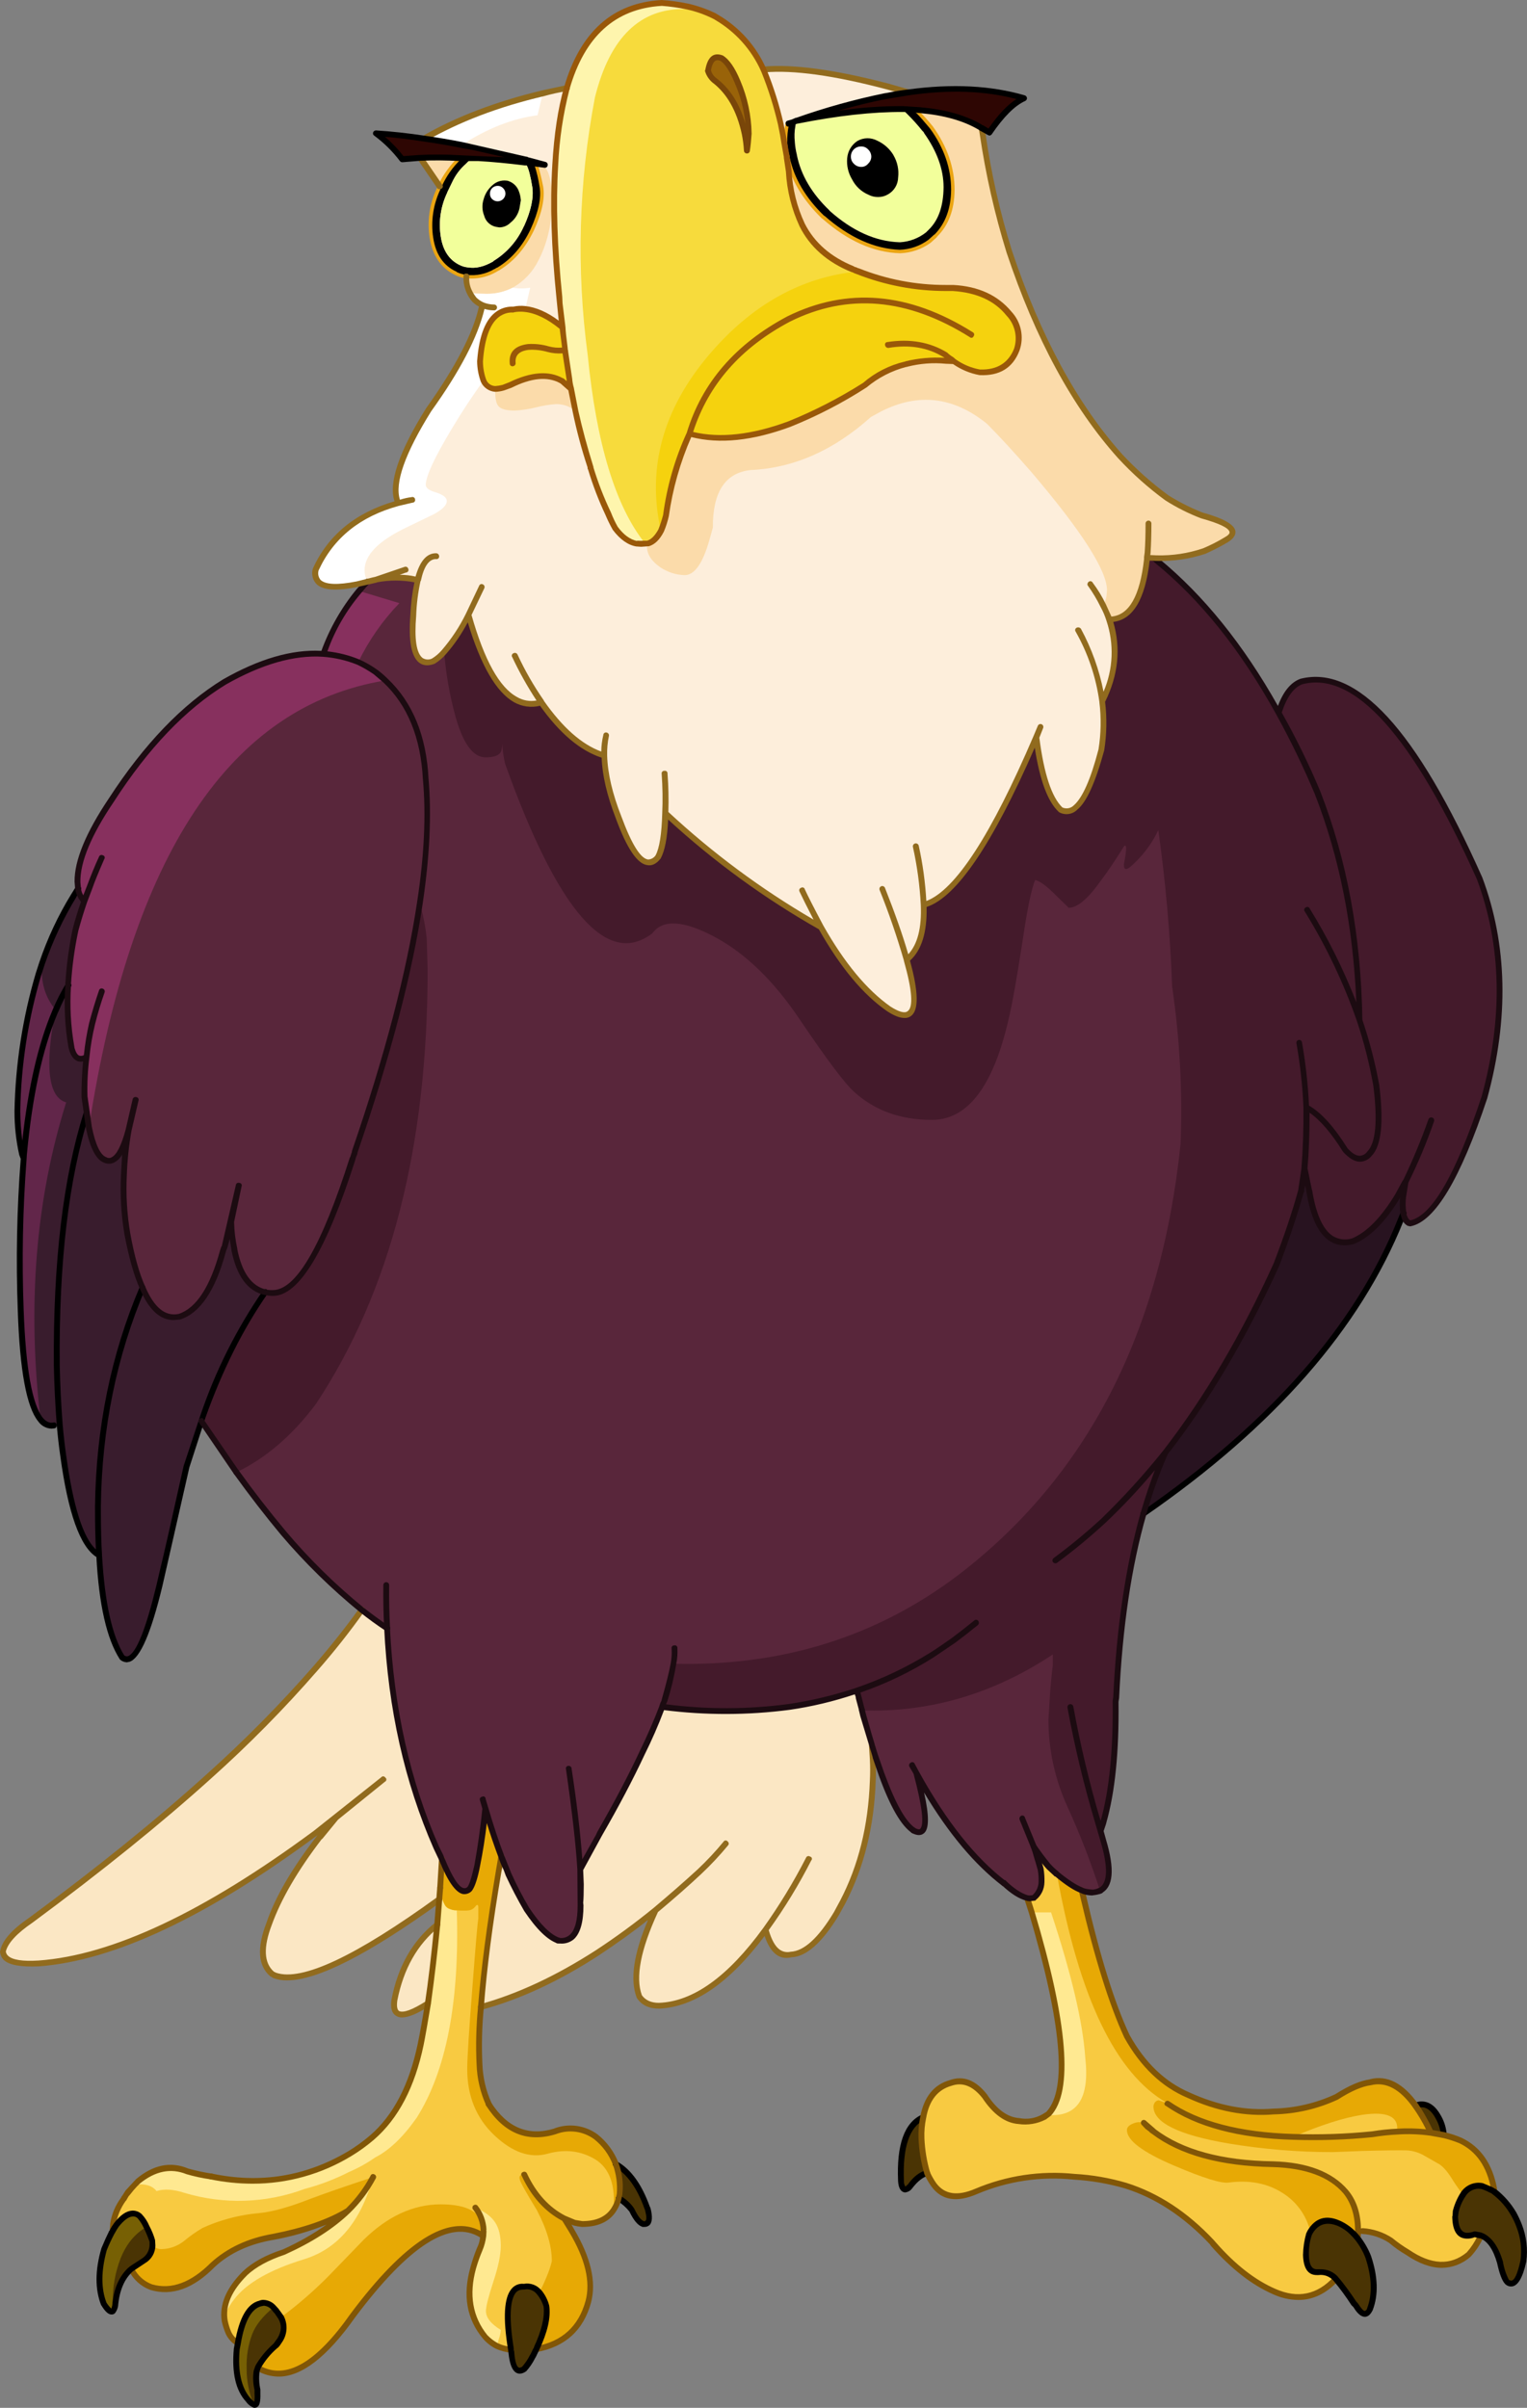 <?xml version="1.0" encoding="iso-8859-1"?>
<!-- Generator: Adobe Illustrator 20.1.0, SVG Export Plug-In . SVG Version: 6.00 Build 0)  -->
<svg version="1.0" id="Layer_1" xmlns="http://www.w3.org/2000/svg" xmlns:xlink="http://www.w3.org/1999/xlink" x="0px" y="0px"
	 viewBox="0 0 580.6 915.19" enable-background="new 0 0 580.6 915.19" xml:space="preserve">
<rect x="0" y="0" width="580.6" height="915.19" fill="#808080" stroke="none"/>
<title>birds_0008</title>
<path fill="#391C2D" d="M48.88,429.65c-2.44,8.947-5.36,12.73-8.76,11.35c-2.667-0.887-4.773-5.027-6.32-12.42l-1.66-11.65v-0.11
	c-0.046-5.038,0.214-10.074,0.78-15.08c-2.667,1.7-4.55,0.7-5.65-3l-0.11-0.78c-1.344-7.723-1.753-15.579-1.22-23.4V374
	c0.392-6.865,1.318-13.689,2.77-20.41c0.887-3.547,1.997-7.213,3.33-11c-1.224-1.33-2.034-2.987-2.33-4.77L28,340.37
	c-4.967,8.092-8.993,16.724-12,25.73l-1.33,4.1c-4.981,16.897-7.672,34.387-8,52c-0.077,5.598,0.517,11.184,1.77,16.64L9,440.41
	C7.529,459.57,7.152,478.797,7.87,498c0.813,22.48,3.327,36.343,7.54,41.59c1.48,1.773,3.147,2.513,5,2.22l2.33-0.22
	c0.367,4.14,0.81,8.023,1.33,11.65c3.027,22.107,7.57,34.75,13.63,37.93c0.96,18.187,3.843,31.127,8.65,38.82
	c4.36,3.547,9.127-5.547,14.3-27.28l10.31-45.25l6.21-19c5.785-16.763,13.761-32.688,23.72-47.36c-6-1.333-9.917-6.693-11.75-16.08
	v-0.22c-0.751-3.428-1.16-6.922-1.22-10.43l-2.55,9.54l-0.55,1.55c-3.88,14.36-9.433,22.677-16.66,24.95
	c-5.613,1.26-10.28-2.407-14-11c-2.267-4.94-4.177-11.743-5.73-20.41c-1.26-7.396-1.706-14.907-1.33-22.4
	C47.23,440.911,47.826,435.242,48.88,429.65z"/>
<path fill="#FBE7C4" d="M166.25,731.53c-8.427,6.8-13.857,16.337-16.29,28.61c-1.033,6.953,3.217,7.397,12.75,1.33
	C164.11,752.01,165.29,742.03,166.25,731.53z"/>
<path fill="#FBE7C4" d="M1.11,741.63c0.147,3.547,4.653,5.1,13.52,4.66c28.373-2.073,63.433-18.56,105.18-49.46l0.33-0.22l7.54-5.77
	l-6.1,7.43l-0.11,0.11c-9.38,12.12-15.77,23.06-19.17,32.82c-3.473,9.093-3.067,15.453,1.22,19.08l1,0.55
	c10.193,3.553,31.02-6.057,62.48-28.83l1-15.19v-0.11l-2.11-4.44c-11.007-25.067-17.25-52.867-18.73-83.4
	c-3.18-2.073-6.393-4.407-9.64-7c-5.027,7.1-10.9,14.567-17.62,22.4c-12.682,14.41-26.188,28.073-40.45,40.92
	c-18.967,17.16-41.533,35.39-67.7,54.69C5.397,734.083,1.85,738.003,1.11,741.63z"/>
<path fill="#FBE7C4" d="M244.06,666.54c-4.36,9.02-9.693,19.187-16,30.5l-7.43,13.53l0.11,12.64l0.11,1h-0.11
	c0.147,9.687-2.66,14.123-8.42,13.31c-3.473-1.107-7.5-5.027-12.08-11.76c-2.526-4.311-4.819-8.754-6.87-13.31l-2.77-6.88l-1,5.88
	c-3.333,19.74-5.587,36.857-6.76,51.35c14.333-3.847,29.11-10.723,44.33-20.63c8.053-5.4,15.37-10.76,21.95-16.08
	c-6.8,14.713-8.833,25.62-6.1,32.72c1.553,2.367,4.03,3.55,7.43,3.55c13.447-0.52,26.97-10.17,40.57-28.95
	c2,7.247,5.25,10.39,9.75,9.43c5.333-0.22,11.06-5.36,17.18-15.42l2.44-4.44c7.02-13.533,10.827-28.867,11.42-46
	c0.148-2.735,0.148-5.475,0-8.21l-0.33-5.21l-5.76-20.85c-8.375,2.791-16.983,4.829-25.72,6.09c-16.035,2.146-32.285,2.146-48.32,0
	C249.853,653.753,247.313,659.667,244.06,666.54z"/>
<path fill="#281320" d="M496,444.51l-1.22,8.32c-2.733,9.467-5.837,18.673-9.31,27.62c-12.56,27.653-26.673,51.537-42.34,71.65
	c-3.291,7.567-6.068,15.348-8.31,23.29c48.913-33.787,81.5-71.05,97.76-111.79l1-2.44c-0.309-2.093-0.346-4.217-0.11-6.32l0.89-5.66
	l-3,5.32c-5.467,9.02-11.157,14.75-17.07,17.19c-8.427,2.367-13.93-4.03-16.51-19.19v-0.22l-1.66-7.87L496,444.51z"/>
<path fill="#F8CA41" d="M184.65,687.39c-0.887,8.28-1.92,15.49-3.1,21.63l-0.33,1.55c-0.887,3.92-1.773,6.433-2.66,7.54
	c-2.887,2.593-6.407-1.177-10.56-11.31l-1.77,24.73c-0.96,10.5-2.143,20.48-3.55,29.94c-0.96,6.36-1.883,11.573-2.77,15.64
	c-3.253,15.673-9.387,27.43-18.4,35.27c-2.703,2.31-5.597,4.388-8.65,6.21c-16.233,9.607-33.773,12.493-52.62,8.66
	c-3.076-0.439-6.114-1.107-9.09-2c-6.207-2.587-12.413-1.33-18.62,3.77l-1.33,1.33l-3.2,3.77l-0.89,1.33l-0.22,0.44
	c-2.03,2.747-3.365,5.945-3.89,9.32v0.11L42.78,848c0.451-0.853,0.969-1.669,1.55-2.44c3.4-4.287,6.32-5.36,8.76-3.22
	c1.103,1.213,2.002,2.598,2.66,4.1c0.85,1.712,1.555,3.491,2.11,5.32l0.14,1.11v0.55c-0.088,2.413-1.38,4.621-3.44,5.88l-4.66,3.11
	c1.512,3.236,4.273,5.719,7.65,6.88c7.76,2.367,15.557-0.443,23.39-8.43c5.913-5.473,13.597-9.023,23.05-10.65
	c11.82-2.367,21.24-5.657,28.26-9.87c-6.06,5.84-14.187,11.053-24.38,15.64c-6.353,2.147-11.267,4.847-14.74,8.1
	c-6.06,6.06-8.61,12.087-7.65,18.08c0.302,1.567,0.785,3.094,1.44,4.55c0.818,1.586,2.043,2.925,3.55,3.88
	c1.553-8.947,4.323-13.947,8.31-15c1.627-0.74,3.363-0.26,5.21,1.44l2.88,3.77c1.407,2.666,1.281,5.882-0.33,8.43l-1.54,2.23
	l-0.44,0.33c-2.619,2.314-4.83,5.052-6.54,8.1l0.07,0.11c10.493,6.06,22.537-0.607,36.13-20
	c21.133-28.247,37.647-38.303,49.54-30.17c-0.111,1.77-0.562,3.501-1.33,5.1c-0.964,2.312-1.779,4.684-2.44,7.1
	c-2.88,10.28-1.367,19.003,4.54,26.17c1.224,1.439,2.733,2.61,4.43,3.44c1.673,0.793,3.475,1.281,5.32,1.44
	c-2.513-16.487-0.847-24.487,5-24c2.105-0.389,4.258,0.373,5.65,2c1.375,1.603,2.361,3.503,2.88,5.55
	c0.593,4.14-0.7,9.537-3.88,16.19c10.493-1.92,17.107-7.947,19.84-18.08c1.92-7.687-0.187-16.687-6.32-27l-2.88-4.66l3.88,1.55
	l2.88,0.55c5.767,0,9.767-1.81,12-5.43c0.82-1.351,1.452-2.808,1.88-4.33l0.33-1.55c0.419-3.903-0.074-7.85-1.44-11.53
	c-1.541-4.023-4.101-7.576-7.43-10.31c-4.564-3.239-10.446-3.979-15.67-1.97c-10.347,3.253-18.733-0.183-25.16-10.31
	c-2.169-4.781-3.375-9.943-3.55-15.19c-0.264-7.251-0.08-14.512,0.55-21.74c1.18-14.493,3.433-31.61,6.76-51.35l1-5.88
	C188.553,700.263,186.57,694.197,184.65,687.39z"/>
<path fill="#F8CA41" d="M398.9,709.69l-0.89-1c-1.79-2.163-3.46-4.423-5-6.77l1.44,4.33c0.293,0.887,0.7,2.33,1.22,4.33
	c0.279,1.611,0.39,3.246,0.33,4.88c-0.063,2.26-1.067,4.392-2.77,5.88l-0.11,0.11c-0.769,0.138-1.552,0.175-2.33,0.11l-0.22-0.11
	l1.77,5.55c12.56,42,14.703,67.47,6.43,76.41l-1.88,1.22c-2.895,1.506-6.195,2.049-9.42,1.55c-4.8-0.293-9.16-3.437-13.08-9.43
	c-3.913-5.027-8.247-6.727-13-5.1c-5.593,1.567-9.057,5.927-10.39,13.08c-0.539,2.631-0.761,5.317-0.66,8
	c0.216,4.464,0.924,8.891,2.11,13.2c0.724,1.549,1.577,3.034,2.55,4.44c3.547,4.807,8.94,5.657,16.18,2.55
	c11.743-4.974,24.557-6.883,37.24-5.55c6.629,0.378,13.195,1.488,19.58,3.31c11.893,3.773,22.793,10.947,32.7,21.52l0.67,0.78
	c7.613,8.58,15.297,14.58,23.05,18c9.087,4,16.883,2.41,23.39-4.77c-1.583-1.937-4.064-2.904-6.54-2.55
	c-3.027,0.293-4.617-1.887-4.77-6.54c-0.02-2.672,0.392-5.33,1.22-7.87l0.44-0.89c2.587-4.067,6.133-5.177,10.64-3.33
	c1.922,0.837,3.685,2.001,5.21,3.44l2.33-0.44H518c3.829,0.239,7.531,1.462,10.75,3.55c2.025,1.627,4.135,3.146,6.32,4.55
	c9.013,6,16.773,6.297,23.28,0.89c1.813-1.973,3.308-4.217,4.43-6.65l0.22-0.67h-0.11l-2.33-0.44
	c-4.727,1.773-7.167-0.483-7.32-6.77l0.22-1.89c0.489-2.253,1.391-4.395,2.66-6.32c1.92-2.807,4.397-3.917,7.43-3.33l4,1.77
	l0.33,0.22l0.22,0.11v0.11h0.11v-0.26l-0.11-0.33v-0.22L568,832v-0.22c-1.7-8.8-5.913-14.863-12.64-18.19
	c-2.063-0.858-4.19-1.557-6.36-2.09l-5-0.89c-1.573-3.585-3.503-7.002-5.76-10.2c-5.333-7.54-11.097-10.54-17.29-9
	c-3.547,0.447-7.797,2.297-12.75,5.55c-7.479,3.463-15.59,5.352-23.83,5.55c-10.667,0.887-21.49-1.183-32.47-6.21
	c-9.607-4.213-17.403-11.68-23.39-22.4c-5.767-12.273-11.347-30.13-16.74-53.57l-0.44-1.77c-2.44-0.887-5.58-2.92-9.42-6.1
	L398.9,709.69z"/>
<path fill="#59263B" d="M438.91,212.16h-0.11l-2.66-0.22v0.67c-1.7,15.16-6.467,22.777-14.3,22.85
	c3.44,10.36,2.517,20.747-2.77,31.16c0.741,6.122,0.63,12.318-0.33,18.41c-3.107,11.753-6.357,19.037-9.75,21.85
	c-1.494,1.572-3.861,1.937-5.76,0.89c-4.36-4.14-7.427-13.347-9.2-27.62c-17,39.48-31.263,60.763-42.79,63.85
	c0.367,10.053-1.777,17.003-6.43,20.85c5.173,18.707,2.883,24.917-6.87,18.63c-9.087-6.287-17.693-16.637-25.82-31.05
	c-21.358-12.088-41.224-26.641-59.19-43.36c-0.22,8.133-1.143,13.717-2.77,16.75c-4.287,5.247-9.287,0.247-15-15
	c-3.4-8.8-5.21-16.673-5.43-23.62c-8.273-2.587-16.217-9.353-23.83-20.3c-11.333,3.333-20.57-7.757-27.71-33.27
	c-3.253,6.213-6.357,10.91-9.31,14.09c-1.185,1.42-2.61,2.621-4.21,3.55c-6.06,2.147-8.573-3.657-7.54-17.41
	c0.206-4.516,0.798-9.005,1.77-13.42c-4.36-1.18-9.57-1.253-15.63-0.22l-0.33,0.11l-3.44,0.78l-3.1,3.44
	c-5.888,7.139-10.465,15.265-13.52,24c-11.16-0.74-23.683,2.81-37.57,10.65c-15.367,9.393-29.7,24.367-43,44.92
	c-8.667,12.793-12.953,23.143-12.86,31.05l0.22,2.66c0.298,1.779,1.108,3.433,2.33,4.76c-1.333,3.773-2.443,7.44-3.33,11
	c-1.438,6.722-2.351,13.546-2.73,20.41v0.55c-0.533,7.821-0.124,15.677,1.22,23.4l0.11,0.78c1.107,3.7,2.99,4.7,5.65,3
	c-0.566,5.006-0.826,10.042-0.78,15.08v0.11l1.66,11.65c1.553,7.393,3.66,11.533,6.32,12.42c3.4,1.407,6.32-2.363,8.76-11.31
	c-1.054,5.609-1.646,11.294-1.77,17c-0.374,7.466,0.069,14.95,1.32,22.32c1.553,8.667,3.473,15.47,5.76,20.41
	c3.693,8.58,8.36,12.247,14,11c7.207-2.273,12.74-10.593,16.6-24.96l0.55-1.55l2.55-9.54c0.06,3.508,0.469,7.002,1.22,10.43V475
	c1.847,9.393,5.763,14.753,11.75,16.08c-9.959,14.673-17.935,30.597-23.72,47.36l-0.55,1.66l13.3,19.52
	c5.767,8,11.713,15.667,17.84,23c9.042,10.631,19.018,20.43,29.81,29.28c3.253,2.587,6.467,4.92,9.64,7
	c1.48,30.533,7.723,58.333,18.73,83.4l2.11,4.44v0.11c4.14,10.127,7.65,13.897,10.53,11.31c0.887-1.107,1.773-3.62,2.66-7.54
	l0.33-1.55c1.18-6.14,2.213-13.35,3.1-21.63c1.92,6.8,3.92,12.863,6,18.19l2.77,6.88c2.051,4.556,4.344,8.999,6.87,13.31
	c4.58,6.727,8.607,10.647,12.08,11.76c5.767,0.813,8.573-3.623,8.42-13.31l-0.11-13.64L228.1,697c6.28-11.333,11.613-21.5,16-30.5
	c3.253-6.873,5.803-12.787,7.65-17.74c16.035,2.146,32.285,2.146,48.32,0c8.734-1.265,17.338-3.306,25.71-6.1l9.31,31.61
	c4.36,11.833,8.46,19.007,12.3,21.52c5.467,2.887,5.8-4.447,1-22c10.567,19.227,21.723,33.227,33.47,42
	c3.333,3.107,6.253,4.957,8.76,5.55l0.22,0.11c0.778,0.065,1.561,0.028,2.33-0.11l0.11-0.11c1.703-1.488,2.707-3.62,2.77-5.88
	c0.06-1.634-0.051-3.269-0.33-4.88c-0.52-2-0.927-3.443-1.22-4.33l-1.5-4.22c1.54,2.347,3.21,4.607,5,6.77l0.89,1l3,2.77
	c3.84,3.18,6.98,5.213,9.42,6.1l0.78,0.33c1.191,0.329,2.425,0.477,3.66,0.44c0.882-0.074,1.745-0.301,2.55-0.67
	c4-2.147,4.407-8.543,1.22-19.19l-1-3.55l1-3v-0.22c3.333-11.607,4.887-26.987,4.66-46.14l0.22-1.22
	c1.253-26.84,4.727-50.173,10.42-70c2.242-7.942,5.019-15.723,8.31-23.29c15.667-20.113,29.78-43.997,42.34-71.65
	c3.473-8.947,6.577-18.153,9.31-27.62l1.22-8.32l0.11-0.11l1.66,7.87v0.22c2.587,15.16,8.09,21.557,16.51,19.19
	c5.913-2.44,11.603-8.17,17.07-17.19l3-5.32l-0.89,5.66c-0.236,2.103-0.199,4.227,0.11,6.32c0.097,0.652,0.282,1.288,0.55,1.89
	c0.279,0.797,0.882,1.44,1.66,1.77l0.33,0.11c8.793-1.7,18.213-17.633,28.26-47.8c8.2-30.093,7.61-57.82-1.77-83.18
	c-24.753-55.38-47.327-80.38-67.72-75c-3.767,1.48-6.65,5.48-8.65,12c-13.593-24.473-29.073-43.807-46.44-58h-0.22v-0.22
	L438.91,212.16z"/>
<path fill="#F7DB3C" d="M261.13,2.44c-3.139-0.68-6.325-1.125-9.53-1.33c-18,1.033-30,11.827-36,32.38
	c-2.525,9.572-4.011,19.389-4.43,29.28c-0.756,16.725-0.238,33.484,1.55,50.13l1.22,11.53c-4.953-4.067-9.683-6.4-14.19-7
	c-1.479-0.165-2.975-0.091-4.43,0.22h-0.44c-1.682-0.006-3.334,0.454-4.77,1.33l-0.22,0.11c-4.067,2.587-6.507,8.65-7.32,18.19
	c0.026,2.534,0.475,5.045,1.33,7.43c0.753,1.804,2.477,3.014,4.43,3.11c1.048-0.012,2.09-0.159,3.1-0.44l2.66-1
	c8-3.92,14.503-4.473,19.51-1.66l0.44,0.33c1.125,0.858,2.197,1.783,3.21,2.77l1.66,8.54c1.553,7.1,3.437,14.123,5.65,21.07
	c-0.021,0.244,0.059,0.486,0.22,0.67c1.817,5.811,3.963,11.514,6.43,17.08c1.627,3.473,2.513,5.323,2.66,5.55
	c2.513,3.4,5.21,5.36,8.09,5.88l0.33-0.11v0.11c0.917,0.148,1.853,0.148,2.77,0l0.22-0.11l0.11,0.11l1-0.11
	c1.847-0.52,3.473-2.147,4.88-4.88c0.759-1.84,1.387-3.731,1.88-5.66c1.427-10.742,4.461-21.209,9-31.05
	c10.787,3.033,23.423,1.813,37.91-3.66c10.006-4.018,19.617-8.956,28.71-14.75c4.481-3.837,9.795-6.577,15.52-8l0.44-0.11
	c4.848-1.225,9.867-1.638,14.85-1.22l3.21,0.22c2.893,2.023,6.176,3.419,9.64,4.1c7.047,0.34,11.767-2.49,14.16-8.49
	c1.693-4.781,0.531-10.109-3-13.75c-4.873-5.913-11.93-9.167-21.17-9.76h-2.88c-11.42,0.031-22.742-2.114-33.36-6.32l-1.11-0.44
	h-0.22l-0.66-0.33c-8.94-3.647-15.337-9.277-19.19-16.89c-3.026-6.402-4.759-13.337-5.1-20.41l-0.78-5.21v-0.22l-0.89-5.21v-0.12
	l-1.44-7.21c-1.534-6.821-3.611-13.509-6.21-20l-0.33-0.78c-3.739-8.294-9.967-15.218-17.82-19.81l-1-0.55
	c-3.251-1.575-6.674-2.767-10.2-3.55h-0.11L261.13,2.44z"/>
<path fill="#4A3404" d="M350.35,812.72c-0.101-2.683,0.121-5.369,0.66-8c-6.133,2.807-8.94,10.867-8.42,24.18
	c0.367,3.62,1.513,4.323,3.44,2.11c2.067-2.733,4.21-4.433,6.43-5.1C351.274,821.604,350.567,817.181,350.35,812.72z"/>
<path fill="#4A3404" d="M547,804.84c-1.773-3.333-3.917-5-6.43-5c-0.813-0.039-1.62,0.152-2.33,0.55
	c2.258,3.198,4.187,6.615,5.76,10.2l5,0.89C548.844,809.144,548.16,806.874,547,804.84z"/>
<path fill="#4A3404" d="M246.28,839.67l-0.22-0.44c-2.88-8.207-6.88-13.79-12-16.75c1.371,3.675,1.871,7.619,1.46,11.52l-0.33,1.55
	c1.956,1.117,3.659,2.629,5,4.44c1.48,3.033,2.883,4.807,4.21,5.32C246.613,845.617,247.24,843.737,246.28,839.67z"/>
<path fill="#4A3404" d="M53.09,842.33c-2.44-2.147-5.36-1.073-8.76,3.22c-0.581,0.774-1.099,1.593-1.55,2.45l-0.22,0.44
	c-1.143,2.074-2.145,4.222-3,6.43c-2.293,8.207-2.33,15.157-0.11,20.85c1.627,2.513,2.81,3.4,3.55,2.66
	c0.413-0.556,0.681-1.205,0.78-1.89c0.593-6.287,2.627-10.98,6.1-14.08l4.66-3.11c2.068-1.254,3.367-3.463,3.46-5.88v-0.55
	l-0.11-1.11c-0.555-1.829-1.26-3.608-2.11-5.32C55.114,844.932,54.205,843.544,53.09,842.33z"/>
<path fill="#4A3404" d="M106.51,889.24c1.611-2.548,1.737-5.764,0.33-8.43L104,877c-1.847-1.7-3.583-2.18-5.21-1.44
	c-4,1.033-6.77,6.033-8.31,15L90,892.9c-0.74,8.8,0.7,15.233,4.32,19.3c0.577,0.842,1.387,1.499,2.33,1.89
	c0.887,0.073,1.293-1.33,1.22-4.21v-1.44c-0.567-2.323-0.679-4.734-0.33-7.1l0.46-1.45c1.71-3.048,3.921-5.786,6.54-8.1l0.44-0.33
	L106.51,889.24z"/>
<path fill="#4A3404" d="M204.93,871.16c-1.392-1.627-3.545-2.389-5.65-2c-5.84-0.52-7.507,7.48-5,24l0.11,0.67
	c0.52,6.14,2.147,8.397,4.88,6.77c1.271-1.445,2.349-3.049,3.21-4.77l0.22-0.33l1.22-2.55c3.18-6.667,4.473-12.063,3.88-16.19
	C207.291,874.696,206.308,872.779,204.93,871.16z"/>
<path fill="#4A3404" d="M520.15,857.86c-0.946-2.51-2.253-4.868-3.88-7c-0.628-0.908-1.375-1.729-2.22-2.44
	c-1.525-1.439-3.288-2.603-5.21-3.44c-4.507-1.847-8.053-0.737-10.64,3.33l-0.44,0.89c-0.828,2.54-1.24,5.198-1.22,7.87
	c0.147,4.667,1.737,6.847,4.77,6.54c2.476-0.354,4.957,0.613,6.54,2.55c2.443,2.926,4.701,6.002,6.76,9.21l0.89,1
	c2.22,3.7,3.993,4.143,5.32,1.33C522.887,872.087,522.663,865.473,520.15,857.86z"/>
<path fill="#4A3404" d="M567.59,832.68l-4-1.77c-3.027-0.593-5.503,0.517-7.43,3.33c-1.269,1.925-2.171,4.067-2.66,6.32l-0.22,1.89
	c0.147,6.287,2.587,8.543,7.32,6.77l2.33,0.44H563c3.253,1.26,5.693,4.697,7.32,10.31c0.74,3.7,1.627,6.177,2.66,7.43
	c2.587,1.773,4.657-0.893,6.21-8c0.632-4.578,0.06-9.241-1.66-13.53c-0.587-1.568-1.292-3.089-2.11-4.55
	c-1.878-3.154-4.318-5.937-7.2-8.21h-0.11V833l-0.22-0.11L567.59,832.68z"/>
<path fill="#FDEEDB" d="M466.17,205.18c5.247-3.107,2.18-6.213-9.2-9.32c-4.644-1.768-9.099-3.995-13.3-6.65
	c-6.425-4.681-12.365-9.994-17.73-15.86c-17.293-19.153-31.333-45.033-42.12-77.64c-4.565-14.647-7.976-29.63-10.2-44.81l-0.33-2.22
	l2.88,1.77c4.507-6.727,8.903-11.09,13.19-13.09c-12.56-3.847-27.19-4.587-43.89-2.22l-8.2-2.33
	c-19.873-5.207-35.427-7.343-46.66-6.41h-0.22l0.22,0.78c2.599,6.491,4.676,13.179,6.21,20l1.44,7.21v0.11l0.89,5.21v0.22l0.78,5.21
	c0.337,7.057,2.06,13.978,5.07,20.37c3.84,7.613,10.23,13.233,19.17,16.86l0.66,0.33h0.22l1.11,0.44
	c10.618,4.207,21.94,6.351,33.36,6.32h2.88c9.233,0.593,16.29,3.847,21.17,9.76c3.531,3.641,4.693,8.969,3,13.75
	c-2.367,6-7.097,8.847-14.19,8.54c-3.464-0.681-6.747-2.077-9.64-4.1l-3.21-0.22c-4.983-0.418-10.002-0.005-14.85,1.22l-0.44,0.11
	c-5.725,1.423-11.039,4.163-15.52,8c-9.097,5.792-18.711,10.726-28.72,14.74c-14.48,5.473-27.117,6.693-37.91,3.66
	c-4.539,9.841-7.573,20.308-9,31.05c-0.493,1.929-1.121,3.82-1.88,5.66c-1.407,2.733-3.033,4.36-4.88,4.88l-1,0.11H245
	c-0.917,0.148-1.853,0.148-2.77,0H242c-2.88-0.52-5.577-2.48-8.09-5.88c-0.147-0.22-1.033-2.07-2.66-5.55
	c-2.467-5.566-4.613-11.269-6.43-17.08c-0.161-0.184-0.241-0.426-0.22-0.67c-2.22-6.953-4.103-13.977-5.65-21.07l-1.66-8.54
	c-1.013-0.987-2.085-1.912-3.21-2.77l-0.44-0.33c-5.027-2.807-11.53-2.253-19.51,1.66l-2.66,1c-1.01,0.281-2.052,0.428-3.1,0.44
	c-1.953-0.096-3.676-1.306-4.43-3.11c-0.855-2.385-1.304-4.896-1.33-7.43c0.813-9.54,3.253-15.603,7.32-18.19l0.22-0.11
	c1.436-0.876,3.088-1.336,4.77-1.33h0.44c1.455-0.311,2.951-0.385,4.43-0.22c4.507,0.593,9.237,2.927,14.19,7l-1.22-11.53
	c-1.788-16.646-2.306-33.405-1.55-50.13c0.419-9.891,1.905-19.708,4.43-29.28c-2.953,0.52-6.02,1.187-9.2,2
	c-17.14,4.067-32.177,9.797-45.11,17.19c-6.427-0.96-12.523-1.627-18.29-2c3.813,2.766,7.184,6.094,10,9.87l6.87-0.55l7.43,10.87
	c-0.255,0.371-0.441,0.784-0.55,1.22c-2.705,5.691-3.675,12.052-2.79,18.29c1.107,6.667,4.21,11.177,9.31,13.53h-0.11
	c1.263,0.698,2.661,1.114,4.1,1.22c-0.077,1.901,0.265,3.795,1,5.55c0.562,1.135,1.231,2.213,2,3.22
	c0.891,0.893,1.943,1.608,3.1,2.11c-2.067,10.427-8.863,23.7-20.39,39.82c-10.787,17.007-14.667,28.8-11.64,35.38
	c-15.073,4.14-25.53,12.57-31.37,25.29c-0.96,6,4.287,7.85,15.74,5.55l7.2-1.77v0.11l0.33-0.11c6.06-1.033,11.27-0.96,15.63,0.22
	c-0.972,4.415-1.564,8.904-1.77,13.42c-1.033,13.753,1.48,19.557,7.54,17.41c1.6-0.929,3.025-2.13,4.21-3.55
	c2.953-3.18,6.057-7.877,9.31-14.09c7.207,25.493,16.453,36.593,27.74,33.3c7.613,10.94,15.557,17.707,23.83,20.3
	c0.22,6.953,2.03,14.827,5.43,23.62c5.687,15.233,10.687,20.233,15,15c1.627-3.033,2.55-8.617,2.77-16.75
	c17.966,16.719,37.832,31.272,59.19,43.36c8.127,14.42,16.733,24.77,25.82,31.05c9.753,6.287,12.043,0.077,6.87-18.63
	c4.667-3.847,6.81-10.797,6.43-20.85c11.527-3.107,25.787-24.4,42.78-63.88c1.773,14.267,4.84,23.473,9.2,27.62
	c1.899,1.047,4.266,0.682,5.76-0.89c3.4-2.807,6.65-10.09,9.75-21.85c0.96-6.092,1.071-12.288,0.33-18.41
	c5.333-10.427,6.257-20.813,2.77-31.16c7.833-0.073,12.6-7.69,14.3-22.85v-0.67l3.66,0.22c6.135,0.086,12.242-0.85,18.07-2.77
	C460.762,208.262,463.531,206.83,466.17,205.18z"/>
<path fill="#87305E" d="M136.22,251.65c3.995-8.245,9.27-15.805,15.63-22.4l-15.41-4.66c-5.888,7.139-10.465,15.265-13.52,24
	C127.486,248.908,131.974,249.94,136.22,251.65z"/>
<path fill="#87305E" d="M122.92,248.54c-11.16-0.74-23.683,2.81-37.57,10.65c-15.367,9.393-29.7,24.367-43,44.92
	c-8.667,12.793-12.953,23.143-12.86,31.05l0.22,2.66c0.285,1.778,1.08,3.436,2.29,4.77c-1.333,3.773-2.443,7.44-3.33,11
	c-1.438,6.722-2.351,13.546-2.73,20.41v0.55c-0.533,7.821-0.124,15.677,1.22,23.4l0.11,0.78c1.107,3.7,2.99,4.7,5.65,3
	c-0.566,5.006-0.826,10.042-0.78,15.08v0.11l1.66,11.65c16.04-103.607,53.613-160.253,112.72-169.94
	c-0.813-0.813-2.033-1.887-3.66-3.22c-2.111-1.434-4.335-2.695-6.65-3.77C131.97,249.918,127.485,248.871,122.92,248.54z"/>
<path fill="#441A2B" d="M162.26,356.89c-0.457-4.62-1.348-9.187-2.66-13.64c-4,26.62-12.24,58.153-24.72,94.6l-0.78,2.55
	c-11.007,34.233-21.167,51.233-30.48,51c-0.933,0.004-1.864-0.107-2.77-0.33c-9.959,14.672-17.935,30.597-23.72,47.36l-0.55,1.66
	l13.3,19.52c11.233-5.4,21.32-14.067,30.26-26c28.3-42.733,42.45-97.707,42.45-164.92L162.26,356.89z"/>
<path fill="#FFE991" d="M183.88,847.54l-0.11,2.33c-0.111,1.77-0.562,3.501-1.33,5.1c-0.964,2.312-1.779,4.684-2.44,7.1
	c-2.88,10.28-1.367,19.003,4.54,26.17c1.224,1.439,2.733,2.61,4.43,3.44l0.66-2.55c0.441-1.136,0.704-2.334,0.78-3.55
	c-3.767-2.293-5.65-4.697-5.65-7.21c0-1.627,0.96-5.397,2.88-11.31c1.847-5.62,2.77-10.093,2.77-13.42c0-3.773-0.703-6.73-2.11-8.87
	c-1.48-2.293-3.993-4.18-7.54-5.66C182.669,841.517,183.762,844.47,183.88,847.54z"/>
<path fill="#62264A" d="M16,366.1l-1.33,4.1c-4.981,16.897-7.672,34.387-8,52c-0.077,5.598,0.517,11.184,1.77,16.64L9,440.41
	L9.09,439c2.14-22.667,6.093-40.83,11.86-54.49l0.11-0.78C17.067,378.93,15.38,373.053,16,366.1z"/>
<path fill="#62264A" d="M20.95,384.51c-5.767,13.66-9.72,31.823-11.86,54.49L9,440.41C7.529,459.57,7.152,478.797,7.87,498
	c0.813,22.48,3.327,36.343,7.54,41.59c-5.1-43.427-1.85-83.623,9.75-120.59C18.387,417.08,16.983,405.583,20.95,384.51z"/>
<path fill="#FFE991" d="M173.68,726.1h-0.11c-0.799,0.019-1.593-0.131-2.33-0.44c-0.905-0.233-1.671-0.835-2.11-1.66
	c-1.077-1.978-1.683-4.179-1.77-6.43l-1.11,14c-0.96,10.5-2.143,20.48-3.55,29.94c-0.96,6.36-1.883,11.573-2.77,15.64
	c-3.253,15.673-9.387,27.43-18.4,35.27c-2.703,2.31-5.597,4.388-8.65,6.21c-16.247,9.58-33.793,12.453-52.64,8.62
	c-3.076-0.439-6.114-1.107-9.09-2c-6.207-2.587-12.413-1.33-18.62,3.77l-1.33,1.33c3.913-0.447,6.683,0.367,8.31,2.44
	c2.953-0.887,6.463-0.663,10.53,0.67c15.01,4.526,31.089,4.014,45.78-1.46c5.83-1.537,11.478-3.693,16.85-6.43
	c3.514-1.503,6.865-3.363,10-5.55c5.333-2.733,10.507-7.65,15.52-14.75l0.11-0.11C169.66,787.28,174.787,760.927,173.68,726.1z"/>
<path fill="#FFE991" d="M89,874c4.727-6.213,13.63-11.317,26.71-15.31c12.86-4,21.58-14.427,26.16-31.28
	c-2.468,4.801-5.727,9.151-9.64,12.87c-6.06,5.84-14.187,11.053-24.38,15.64c-6.353,2.147-11.267,4.847-14.74,8.1
	c-6.06,6.06-8.61,12.087-7.65,18.08C85.307,879.987,86.487,877.287,89,874z"/>
<path fill="#FFE991" d="M412.64,782.11c-0.887-13.333-5.22-31.743-13-55.23h-7.32c12.487,42.147,14.63,67.653,6.43,76.52l-0.67,0.44
	C409.56,804.88,414.413,797.637,412.64,782.11z"/>
<path fill="#E7A905" d="M520.92,791.42c-3.473,0.447-7.76,2.297-12.86,5.55c-7.432,3.487-15.512,5.378-23.72,5.55
	c-10.667,0.887-21.49-1.183-32.47-6.21c-9.607-4.213-17.403-11.68-23.39-22.4c-5.767-12.273-11.347-30.13-16.74-53.57l-0.44-1.77
	c-2.44-0.887-5.58-2.92-9.42-6.1c8.427,46.727,22.317,75.637,41.67,86.73l0.44,0.33c11.453,7.913,27.377,12.127,47.77,12.64
	c10.347-4.433,19.013-7.207,26-8.32c9.753-1.48,14.223,0.627,13.41,6.32c4.254-0.293,8.527-0.146,12.75,0.44
	c-1.573-3.585-3.503-7.002-5.76-10.2C532.873,792.863,527.127,789.867,520.92,791.42z"/>
<path fill="#441A2B" d="M494.88,259c-3.767,1.48-6.65,5.48-8.65,12c5.431,9.817,10.361,19.903,14.77,30.22
	c10.12,26,15.453,54.873,16,86.62c2.736,8.07,4.849,16.337,6.32,24.73c1.7,13.9,0.813,22.567-2.66,26
	c-2.667,2.96-5.733,2.48-9.2-1.44c-5.1-8.133-9.977-13.53-14.63-16.19c0.181,7.882-0.08,15.767-0.78,23.62l0.11-0.11l1.66,7.87v0.11
	c2.513,15.16,8.017,21.593,16.51,19.3c5.913-2.44,11.603-8.17,17.07-17.19l3-5.32l-0.89,5.66c-0.236,2.103-0.199,4.227,0.11,6.32
	c0.097,0.652,0.282,1.288,0.55,1.89c0.279,0.797,0.882,1.44,1.66,1.77l0.33,0.11c8.72-1.627,18.14-17.56,28.26-47.8
	c8.2-30.093,7.61-57.82-1.77-83.18C537.863,278.577,515.273,253.58,494.88,259z"/>
<path fill="#281320" d="M496,444.51l-1.22,8.21c-2.733,9.393-5.837,18.637-9.31,27.73c-12.56,27.653-26.673,51.537-42.34,71.65
	c-3.291,7.567-6.068,15.348-8.31,23.29c48.913-33.787,81.5-71.05,97.76-111.79l1-2.44c-0.309-2.093-0.346-4.217-0.11-6.32l0.89-5.66
	l-3,5.32c-5.467,9.02-11.157,14.75-17.07,17.19c-8.5,2.293-14.003-4.14-16.51-19.3v-0.11l-1.66-7.87L496,444.51z"/>
<path fill="#FBDBAA" d="M208.37,65.43L207,63l-3.21-0.67c0.825,2.807,1.493,5.658,2,8.54c0.813,4.36-0.333,9.907-3.44,16.64
	c-2.761,6.106-7.289,11.244-13,14.75l-0.33,0.22l-0.22,0.11l-0.11,0.11l-0.44,0.22c-3.302,1.984-7.187,2.768-11,2.22
	c-0.077,1.901,0.265,3.795,1,5.55c0.73,0.407,1.515,0.707,2.33,0.89l4.32,0.11c3.474,0.058,6.909-0.743,10-2.33
	c4.245-2.379,7.666-5.992,9.81-10.36c3.527-6.7,5.29-14.7,5.29-24C209.989,71.742,209.438,68.508,208.37,65.43z"/>
<path fill="#FBDBAA" d="M159.82,60l7.43,10.87v-0.11c1.87-3.964,4.422-7.569,7.54-10.65C169.805,59.815,164.809,59.778,159.82,60z"
	/>
<path fill="#FFFFFF" d="M204.38,43.81l2-8.32c-17.14,4.067-32.177,9.797-45.11,17.19c5.247,0.74,10.013,1.553,14.3,2.44
	C185.19,48.833,194.793,45.063,204.38,43.81z"/>
<path fill="#E7A905" d="M184.65,687.39c-0.887,8.28-1.92,15.49-3.1,21.63l-0.33,1.55c-0.887,3.92-1.773,6.433-2.66,7.54
	c-2.887,2.593-6.407-1.177-10.56-11.31l-0.66,10.76c0.087,2.251,0.693,4.452,1.77,6.43c0.439,0.825,1.205,1.427,2.11,1.66
	c0.737,0.309,1.531,0.459,2.33,0.44h0.11c0.81,0.089,1.625,0.125,2.44,0.11c0.778,0.036,1.558-0.001,2.33-0.11
	c0.823-0.152,1.568-0.583,2.11-1.22c0.813-1.107,1.257-1.107,1.33,0v4.21c-0.293,1.7-1.033,10.313-2.22,25.84
	c-1.333,16.86-2,27.36-2,31.5c0,10.28,3.437,18.673,10.31,25.18c6.873,6.507,13.633,8.84,20.28,7
	c6.667-1.847,12.727-1.107,18.18,2.22c5.333,3.333,7.623,9.693,6.87,19.08c0.82-1.351,1.452-2.808,1.88-4.33l0.33-1.55
	c0.419-3.903-0.074-7.85-1.44-11.53c-1.573-4.005-4.128-7.551-7.43-10.31c-4.528-3.276-10.393-4.071-15.63-2.12
	c-10.347,3.253-18.733-0.183-25.16-10.31c-2.169-4.781-3.375-9.943-3.55-15.19c-0.264-7.251-0.08-14.512,0.55-21.74
	c1.18-14.493,3.433-31.61,6.76-51.35l1-5.88C188.553,700.263,186.57,694.197,184.65,687.39z"/>
<path fill="#E7A905" d="M117.93,835.79c-8.127,3.18-14.703,4.99-19.73,5.43c-4.436,0.4-8.819,1.255-13.08,2.55
	c-2.808,0.827-5.55,1.867-8.2,3.11c-2.335,1.378-4.558,2.936-6.65,4.66c-2.462,2.064-5.549,3.237-8.76,3.33
	c-1.324,0.046-2.604-0.483-3.51-1.45c-0.088,2.413-1.38,4.621-3.44,5.88l-4.66,3.11c1.512,3.236,4.273,5.719,7.65,6.88
	c7.76,2.367,15.557-0.443,23.39-8.43c5.913-5.473,13.597-9.023,23.05-10.65c11.82-2.367,21.24-5.657,28.26-9.87
	c3.913-3.719,7.172-8.069,9.64-12.87C130.79,831.157,122.803,833.93,117.93,835.79z"/>
<path fill="#E7A905" d="M98,899.89l0.09,0.11c10.493,6.06,22.537-0.607,36.13-20c21.133-28.247,37.647-38.303,49.54-30.17l0.11-2.33
	c-0.447-6.433-5.877-9.65-16.29-9.65c-10.413,0-20.203,4.51-29.37,13.53l-13.3,13.75c-5.609,5.674-11.65,10.903-18.07,15.64
	c1.407,2.666,1.281,5.882-0.33,8.43l-1.51,2.26l-0.44,0.33C101.934,894.102,99.716,896.841,98,899.89z"/>
<path fill="#E7A905" d="M207.82,876.71c0.593,4.14-0.7,9.537-3.88,16.19c10.493-1.92,17.107-7.947,19.84-18.08
	c1.92-7.687-0.187-16.687-6.32-27l-2.88-4.66c-6.353-3.253-11.413-8.8-15.18-16.64c-1.553-0.073-2.143,0.557-1.77,1.89
	c0.293,1.18,2.437,5.023,6.43,11.53c3.84,7.247,5.76,13.753,5.76,19.52c-0.468,1.936-1.097,3.829-1.88,5.66
	c-1.407,3.473-2.407,5.473-3,6C206.32,872.735,207.306,874.649,207.82,876.71z"/>
<path fill="#E7A905" d="M437.69,809.39l-2.88-2.66c-0.662-0.099-1.331-0.136-2-0.11c-0.811,0.079-1.601,0.306-2.33,0.67
	c-1.333,0.593-2,1.37-2,2.33c0,3.92,6,8.43,18,13.53c10.933,4.667,17.807,6.81,20.62,6.43c7.833-1.033,14.593,0.223,20.28,3.77
	c5.504,3.32,9.424,8.734,10.86,15c2.587-4.067,6.133-5.177,10.64-3.33c1.922,0.837,3.685,2.001,5.21,3.44l2.33-0.44
	c0-6.14-1.59-11.14-4.77-15c-5.687-6.667-14.85-10.143-27.49-10.43c-19.8-0.293-34.947-4.433-45.44-12.42L437.69,809.39z"/>
<path fill="#E7A905" d="M521.7,811.16c-9.943,1.004-19.942,1.339-29.93,1c-20.393-0.52-36.317-4.733-47.77-12.64l-3.44-1.22
	c-0.516,0.034-0.996,0.276-1.33,0.67c-0.397,0.466-0.632,1.049-0.67,1.66c0,6.14,9.493,10.833,28.48,14.08
	c13.12,2.191,26.398,3.292,39.7,3.29l11.19-0.44c8.053-0.22,13.72-0.293,17-0.22c2.094,0.13,4.137,0.695,6,1.66l5.65,3.22
	c1.7,0.813,3.547,2.813,5.54,6c0.593,1.033,1.96,3.033,4.1,6c1.92-2.807,4.397-3.917,7.43-3.33l4,1.77l0.33,0.22l0.22,0.11v0.11
	h0.11v-0.2l-0.11-0.33v-0.22L568,832v-0.22c-1.7-8.8-5.913-14.863-12.64-18.19c-2.063-0.858-4.19-1.557-6.36-2.09l-5-0.89
	c-4.223-0.586-8.496-0.733-12.75-0.44C528.051,810.331,524.864,810.662,521.7,811.16z"/>
<path d="M203.83,62.33l-3.1-0.55h-1l0.55,1.11c0.74,1.333,1.443,4.07,2.11,8.21c0.593,4-0.477,9-3.21,15V86
	c-2.414,5.469-6.435,10.073-11.53,13.2v0.11c-3.547,2.073-6.797,2.85-9.75,2.33h-0.11c-1.044-0.119-2.06-0.42-3-0.89
	c-4-1.92-6.4-5.543-7.2-10.87c-0.883-5.64-0.043-11.415,2.41-16.57l0.11-0.33l1.89-3.89c1.215-2.584,2.951-4.889,5.1-6.77l2.22-2.22
	h-4.54c-3.118,3.081-5.67,6.686-7.54,10.65v0.11c-0.255,0.371-0.441,0.784-0.55,1.22c-2.675,5.707-3.61,12.075-2.69,18.31
	c1.107,6.667,4.21,11.177,9.31,13.53h-0.11c1.263,0.698,2.661,1.114,4.1,1.22c3.813,0.548,7.698-0.236,11-2.22l0.44-0.22l0.11-0.11
	l0.66-0.33h-0.11c5.711-3.506,10.239-8.644,13-14.75c3.107-6.727,4.253-12.273,3.44-16.64
	C205.33,67.988,204.659,65.137,203.83,62.33z"/>
<path fill="#F2FF9B" d="M200.28,62.88l-0.55-1.11c-6.427-0.813-12.337-1.367-17.73-1.66h-2.66l-2.22,2.22
	c-2.149,1.881-3.885,4.186-5.1,6.77l-1.89,3.9l-0.11,0.33c-2.453,5.137-3.303,10.893-2.44,16.52c0.813,5.333,3.213,8.957,7.2,10.87
	c0.94,0.47,1.956,0.771,3,0.89h0.11c2.953,0.52,6.203-0.257,9.75-2.33v-0.13c5.087-3.114,9.108-7.7,11.53-13.15v0.11
	c2.733-6,3.803-11,3.21-15c-0.667-4.14-1.37-6.877-2.11-8.21 M196.27,76.1l-0.44,2.77c-0.386,1.764-1.39,3.331-2.83,4.42
	c-1.006,1.113-2.544,1.582-4,1.22c-1.516-0.406-2.698-1.593-3.1-3.11c-0.668-1.699-0.745-3.572-0.22-5.32
	c0.493-1.735,1.497-3.282,2.88-4.44c1.021-0.933,2.396-1.378,3.77-1.22l0.44,0.11c1.426,0.456,2.544,1.574,3,3
	c0.28,0.825,0.455,1.681,0.52,2.55L196.27,76.1z"/>
<path d="M196.29,76.08c-0.075-0.87-0.26-1.727-0.55-2.55c-0.456-1.426-1.574-2.544-3-3l-0.44-0.11
	c-1.374-0.158-2.749,0.287-3.77,1.22c-1.383,1.158-2.387,2.705-2.88,4.44c-0.525,1.748-0.448,3.621,0.22,5.32
	c0.402,1.517,1.584,2.704,3.1,3.11c1.456,0.362,2.994-0.107,4-1.22c1.463-1.085,2.485-2.662,2.88-4.44L196.29,76.08z"/>
<path fill="#F2FF9B" d="M302.91,46.14c-0.241,0.524-0.39,1.085-0.44,1.66c-0.391,2.046-0.465,4.141-0.22,6.21v0.11
	c0.122,1.61,0.383,3.205,0.78,4.77V59c1.553,7.613,5.69,14.613,12.41,21v0.11c8.667,7.687,17.533,11.687,26.6,12h0.22
	c3.595-0.218,7.037-1.534,9.86-3.77l1.11-1.11c3.62-3.547,5.467-8.88,5.54-16c0-6.8-2.477-13.677-7.43-20.63L351,50l-0.22-0.22
	c-1.862-2.337-3.866-4.558-6-6.65l-1.55-1.55v-0.1c-11.487-0.073-24.897,1.403-40.23,4.43V46l-0.11,0.11 M336.69,72.28
	c-1.81,1.036-4.023,1.077-5.87,0.11c-2.275-1.085-4.14-2.873-5.32-5.1c-1.352-2.068-1.94-4.544-1.66-7
	c0.367-2.513,1.367-4.25,3-5.21c1.819-1.036,4.051-1.036,5.87,0c2.295,1.017,4.204,2.741,5.45,4.92
	c1.288,2.17,1.832,4.702,1.55,7.21c-0.032,2.107-1.167,4.043-2.99,5.1L336.69,72.28z"/>
<path d="M338.16,60c-1.247-2.161-3.148-3.87-5.43-4.88c-1.819-1.036-4.051-1.036-5.87,0c-1.627,0.96-2.627,2.697-3,5.21
	c-0.28,2.456,0.308,4.932,1.66,7c1.18,2.227,3.045,4.015,5.32,5.1c1.847,0.967,4.06,0.926,5.87-0.11c1.827-1.054,2.966-2.991,3-5.1
	C339.994,64.709,339.45,62.173,338.16,60z"/>
<path fill="#FBDBAA" d="M218.9,156.38l-1.66-8.54c-1.013-0.987-2.085-1.912-3.21-2.77l-0.44-0.33
	c-5.027-2.807-11.53-2.253-19.51,1.66l-2.66,1c-1.01,0.281-2.052,0.428-3.1,0.44c-0.147,3.547,0.333,5.803,1.44,6.77
	c0.96,0.96,2.96,1.44,6,1.44c2.73-0.146,5.439-0.554,8.09-1.22c2.434-0.632,4.921-1.04,7.43-1.22c1.884-0.06,3.753,0.36,5.43,1.22
	C217.516,155.231,218.254,155.753,218.9,156.38z"/>
<path fill="#FEF5AD" d="M271.43,6c-3.251-1.575-6.674-2.767-10.2-3.55h-0.11c-3.139-0.68-6.325-1.125-9.53-1.33
	c-18,1.033-30,11.827-36,32.38c-2.525,9.572-4.011,19.389-4.43,29.28c-0.756,16.725-0.238,33.484,1.55,50.13l2.22,20.3l1.66,11
	c0.142,1.233,0.362,2.455,0.66,3.66l1.66,8.54c1.553,7.1,3.437,14.123,5.65,21.07c-0.021,0.244,0.059,0.486,0.22,0.67
	c1.803,5.816,3.951,11.519,6.43,17.08c0.96,2.22,1.847,4.07,2.66,5.55c2.513,3.4,5.21,5.36,8.09,5.88l0.33-0.11v0.11
	c0.917,0.148,1.853,0.148,2.77,0l0.22-0.11c-11.233-14.047-18.51-37.93-21.83-71.65c-4.362-32.569-3.43-65.629,2.76-97.9
	C231.903,14.107,243.5,2.92,261,3.44C264.547,3.974,268.038,4.831,271.43,6z"/>
<path fill="#FFFFFF" d="M199.72,117.45l1.88-8.1c-2.201,0.371-4.449,0.371-6.65,0c-3.091,1.587-6.526,2.388-10,2.33l-4.32-0.11
	c-0.815-0.183-1.6-0.483-2.33-0.89c0.562,1.135,1.231,2.213,2,3.22c0.891,0.893,1.943,1.608,3.1,2.11
	c-2.067,10.427-8.863,23.7-20.39,39.82c-10.787,17.007-14.667,28.8-11.64,35.38c-15.073,4.14-25.53,12.57-31.37,25.29
	c-0.96,6,4.287,7.85,15.74,5.55l3.77-0.89v-0.46c-0.607-1.245-0.912-2.615-0.89-4c0-5.693,5.21-11.053,15.63-16.08l10.75-5.2
	c3.253-1.773,4.88-3.44,4.88-5c0-1.26-1.333-2.333-4-3.22c-2.667-0.74-4-1.7-4-2.88c0-3.253,3.287-10.35,9.86-21.29
	c4.213-7.027,8.24-13.127,12.08-18.3c-0.855-2.385-1.304-4.896-1.33-7.43c0.813-9.54,3.253-15.603,7.32-18.19l0.22-0.11
	c1.436-0.876,3.088-1.336,4.77-1.33h0.44C196.712,117.354,198.225,117.28,199.72,117.45z"/>
<path fill="#F5D20E" d="M214.91,133.2l-1-8.76c-4.953-4.067-9.683-6.4-14.19-7c-1.479-0.165-2.975-0.091-4.43,0.22h-0.44
	c-1.682-0.006-3.334,0.454-4.77,1.33l-0.22,0.11c-4.067,2.587-6.507,8.65-7.32,18.19c0.026,2.534,0.475,5.045,1.33,7.43
	c0.753,1.804,2.477,3.014,4.43,3.11c1.048-0.012,2.09-0.159,3.1-0.44l2.66-1c8-3.92,14.503-4.473,19.51-1.66l0.44,0.33
	c1.125,0.858,2.197,1.783,3.21,2.77c-0.298-1.205-0.518-2.427-0.66-3.66L214.91,133.2z"/>
<path fill="#441A2B" d="M438.8,212.16l-2.66-0.22v0.67c-1.7,15.16-6.467,22.777-14.3,22.85c3.44,10.36,2.517,20.747-2.77,31.16
	c0.741,6.122,0.63,12.318-0.33,18.41c-3.107,11.753-6.357,19.037-9.75,21.85c-1.494,1.572-3.861,1.937-5.76,0.89
	c-4.36-4.14-7.427-13.347-9.2-27.62c-17,39.48-31.263,60.763-42.79,63.85c0.367,10.053-1.777,17.003-6.43,20.85
	c5.173,18.707,2.883,24.917-6.87,18.63c-9.087-6.287-17.693-16.637-25.82-31.05c-21.358-12.088-41.224-26.641-59.19-43.36
	c-0.22,8.133-1.143,13.717-2.77,16.75c-4.287,5.247-9.287,0.247-15-15c-3.4-8.8-5.21-16.673-5.43-23.62
	c-8.273-2.587-16.217-9.353-23.83-20.3c-11.333,3.333-20.57-7.757-27.71-33.27c-3.253,6.213-6.357,10.91-9.31,14.09
	c0.655,8.478,2.138,16.871,4.43,25.06c2.88,10.053,6.65,15.08,11.31,15.08c2.807,0,4.653-0.553,5.54-1.66
	c0.52-0.593,0.78-1.777,0.78-3.55c0.158,2.576,0.529,5.135,1.11,7.65c20.1,56.12,38.767,77.6,56,64.44
	c3.913-5.4,11.783-4.957,23.61,1.33c11.827,6.287,22.727,16.897,32.7,31.83c10,14.787,16.76,23.787,20.28,27
	c7.833,7.173,17.733,10.76,29.7,10.76c13.593,0,23.31-12.753,29.15-38.26c1.333-5.473,3.143-15.64,5.43-30.5
	c1.7-11.533,3.253-19,4.66-22.4c1.7,0.293,4.287,2.18,7.76,5.66l5,4.88c3.253,0,7.253-3.333,12-10c2.587-3.4,5.587-7.837,9-13.31
	c1.107-1.18,1.107,1.077,0,6.77c-0.073,2.073,0.777,2.37,2.55,0.89c4.425-3.848,8.009-8.566,10.53-13.86
	c2.777,19.719,4.53,39.569,5.25,59.47c2.913,19.785,3.988,39.797,3.21,59.78c-7.46,71.94-35.687,126.607-84.68,164
	c-31.033,23.44-67.1,34.64-108.2,33.6c-0.856,4.763-2.005,9.469-3.44,14.09l-0.89,2.33c16.035,2.146,32.285,2.146,48.32,0
	c8.734-1.265,17.338-3.306,25.71-6.1l2,7.43c25.787,0.813,49.987-6.283,72.6-21.29V633c-0.52,4.14-0.89,8.023-1.11,11.65l-0.55,9
	c0.009,11.518,2.52,22.898,7.36,33.35c4.701,10.33,8.808,20.921,12.3,31.72c4-2.147,4.407-8.543,1.22-19.19l-1-3.55l1-3v-0.22
	c3.333-11.607,4.887-26.987,4.66-46.14l0.22-1.22c1.253-26.84,4.727-50.173,10.42-70c2.242-7.942,5.019-15.723,8.31-23.29
	c15.667-20.113,29.78-43.997,42.34-71.65c3.473-9.093,6.577-18.337,9.31-27.73l1.22-8.21c0.7-7.853,0.961-15.738,0.78-23.62
	c4.58,2.587,9.457,7.983,14.63,16.19c3.473,3.92,6.54,4.4,9.2,1.44c3.473-3.4,4.36-12.067,2.66-26
	c-1.471-8.393-3.584-16.66-6.32-24.73c-0.52-31.72-5.853-60.593-16-86.62c-4.398-10.336-9.317-20.443-14.74-30.28
	c-13.593-24.473-29.073-43.807-46.44-58h-0.22v-0.22l-0.66-0.55h-0.09V212.16z"/>
<path d="M299.81,47l-0.44,0.11c-0.526,2.328-0.748,4.715-0.66,7.1v0.22c0.109,1.764,0.407,3.51,0.89,5.21v0.11
	c1.6,8.167,6.067,15.79,13.4,22.87h0.11c9.46,8.353,19.127,12.687,29,13h0.11c4.036-0.134,7.937-1.487,11.19-3.88
	c0.827-0.646,1.605-1.351,2.33-2.11c4.287-4.213,6.467-10.017,6.54-17.41c0-8.353-2.733-16.263-8.2-23.73
	c-1.552-1.985-3.222-3.875-5-5.66c-0.323-0.279-0.588-0.619-0.78-1V41.7l-5.1-0.22v0.11l1.55,1.55c2.134,2.092,4.138,4.313,6,6.65
	L351,50l0.33,0.44v0.11c4.96,6.967,7.44,13.85,7.44,20.65c-0.073,7.1-1.92,12.433-5.54,16l-1.11,1.11
	c-2.823,2.236-6.265,3.552-9.86,3.77H342c-9.087-0.293-17.953-4.293-26.6-12V80c-6.7-6.38-10.833-13.38-12.4-21v-0.11
	c-0.397-1.565-0.658-3.16-0.78-4.77V54c-0.245-2.069-0.171-4.164,0.22-6.21c0.05-0.575,0.199-1.136,0.44-1.66L303,46v-0.09h-0.11
	L299.81,47z"/>
<path fill="#996309" d="M271.43,30.39c5.84,4.36,9.757,11.2,11.75,20.52c0.377,2.091,0.637,4.201,0.78,6.32
	c0.293-2.073,0.517-4.217,0.67-6.43c-0.109-6.802-1.578-13.514-4.32-19.74c-2-4.733-4-7.733-6-9c-2.733-1.033-4.47,0.557-5.21,4.77
	C269.541,28.205,270.346,29.435,271.43,30.39z"/>
<path fill="#F5D20E" d="M328.74,146.51c4.481-3.837,9.795-6.577,15.52-8l0.44-0.11c4.848-1.225,9.867-1.638,14.85-1.22l3.21,0.22
	c2.893,2.023,6.176,3.419,9.64,4.1c7.067,0.333,11.797-2.5,14.19-8.5c1.693-4.781,0.531-10.109-3-13.75
	c-4.873-5.913-11.93-9.167-21.17-9.76h-2.88c-11.42,0.031-22.742-2.114-33.36-6.32c-21.573,2.147-40.417,12.683-56.53,31.61
	c-17.587,20.7-23.72,42.993-18.4,66.88c0.759-1.84,1.387-3.731,1.88-5.66c1.427-10.742,4.461-21.209,9-31.05
	c10.787,3.033,23.423,1.813,37.91-3.66C310.043,157.262,319.651,152.314,328.74,146.51z"/>
<path fill="#FBDBAA" d="M457.86,209.39c2.88-1.174,5.66-2.582,8.31-4.21c5.247-3.107,2.18-6.213-9.2-9.32
	c-4.644-1.768-9.099-3.995-13.3-6.65c-6.425-4.681-12.365-9.994-17.73-15.86c-17.293-19.153-31.333-45.033-42.12-77.64
	c-4.565-14.647-7.976-29.63-10.2-44.81l-0.33-2.22h-0.11l-0.55-0.33c-6.06-3.547-13.56-5.69-22.5-6.43l-1.77-0.22v0.11
	c0.192,0.381,0.457,0.721,0.78,1c1.778,1.785,3.448,3.675,5,5.66c5.467,7.467,8.2,15.377,8.2,23.73
	c-0.073,7.393-2.253,13.197-6.54,17.41c-0.724,0.759-1.503,1.464-2.33,2.11c-3.253,2.393-7.154,3.746-11.19,3.88h-0.11
	c-9.9-0.293-19.567-4.627-29-13H313c-7.333-7.067-11.803-14.673-13.41-22.82l-0.44,0.11l0.78,5.21
	c0.332,7.07,2.055,14.006,5.07,20.41c3.84,7.613,10.23,13.233,19.17,16.86l0.66,0.33h0.22l1.11,0.44
	c10.618,4.207,21.94,6.351,33.36,6.32h2.88c9.233,0.593,16.29,3.847,21.17,9.76c3.531,3.641,4.693,8.969,3,13.75
	c-2.367,6-7.097,8.847-14.19,8.54c-3.464-0.681-6.747-2.077-9.64-4.1l-3.21-0.22c-4.983-0.418-10.002-0.005-14.85,1.22l-0.44,0.11
	c-5.725,1.423-11.039,4.163-15.52,8c-9.097,5.792-18.711,10.726-28.72,14.74c-14.48,5.473-27.117,6.693-37.91,3.66
	c-4.539,9.841-7.573,20.308-9,31.05c-0.493,1.929-1.121,3.82-1.88,5.66c-1.407,2.733-3.033,4.36-4.88,4.88l-1,0.11l0.66,0.78
	l0.22,0.11l-0.22,0.22c0,2.96,1.737,5.627,5.21,8c2.708,1.776,5.853,2.773,9.09,2.88c3.767,0,6.907-4.437,9.42-13.31l1.33-4.77
	c-0.073-13.453,4.657-20.737,14.19-21.85c16.48-0.74,31.777-7.467,45.89-20.18l3.88-2.11c14.113-7.173,27.523-5.62,40.23,4.66
	c4.727,4.733,10.343,10.833,16.85,18.3c19.213,22.553,28.82,37.553,28.82,45l-0.22,2.44c-0.247,1.162-0.657,2.284-1.22,3.33
	l2.33,5.32c7.833-0.073,12.6-7.69,14.3-22.85v-0.67l3.66,0.22C445.898,212.237,452.018,211.308,457.86,209.39z"/>
<path fill="#EBA512" d="M206.49,70.76c-0.52-2.667-1.223-5.55-2.11-8.65c-0.024-0.297-0.284-0.519-0.581-0.495
	c-0.069,0.006-0.137,0.024-0.199,0.055c-0.337,0.062-0.559,0.386-0.497,0.723c0.011,0.058,0.03,0.115,0.057,0.167
	c0.902,2.749,1.571,5.569,2,8.43c0.74,4.14-0.407,9.537-3.44,16.19c-3.1,6.507-7.313,11.35-12.64,14.53l-0.22,0.11h-0.11l-0.22,0.11
	l-0.22,0.22l-0.33,0.11c-3.203,1.898-6.945,2.679-10.64,2.22c-1.225-0.16-2.421-0.497-3.55-1l-0.22-0.22
	c-4.953-2.22-7.91-6.553-8.87-13c-0.917-6.157,0.009-12.448,2.66-18.08c0.023-0.322,0.138-0.631,0.33-0.89l0.22-0.33
	c1.742-3.918,4.228-7.46,7.32-10.43c0.246-0.179,0.3-0.522,0.122-0.768c-0.034-0.047-0.075-0.088-0.122-0.122
	c-0.293-0.447-0.59-0.447-0.89,0c-3.198,3.104-5.824,6.746-7.76,10.76v0.11c-0.224,0.387-0.408,0.796-0.55,1.22
	c-2.736,5.842-3.662,12.368-2.66,18.74c1.107,6.667,4.21,11.287,9.31,13.86l0.22,0.11c1.329,0.746,2.802,1.199,4.32,1.33
	c0.773,0.087,1.552,0.124,2.33,0.11c3.234-0.053,6.4-0.931,9.2-2.55l0.33-0.22l0.89-0.44l0.11-0.11
	c5.333-3.253,9.62-8.207,12.86-14.86c3.18-6.873,4.363-12.54,3.55-17 M300,47.25c0.133-0.267,0.026-0.591-0.241-0.725
	c-0.062-0.031-0.13-0.05-0.199-0.055c-0.305-0.155-0.678-0.033-0.833,0.273c-0.027,0.053-0.046,0.109-0.057,0.167
	c-0.519,2.404-0.741,4.862-0.66,7.32v0.22c0.122,1.762,0.42,3.508,0.89,5.21v0.22c1.627,8.207,6.17,15.933,13.63,23.18l0.22,0.11
	c9.607,8.427,19.433,12.79,29.48,13.09c4.192-0.141,8.247-1.534,11.64-4l2.22-2l0.22-0.33c4.36-4.287,6.577-10.2,6.65-17.74
	c0-8.427-2.77-16.487-8.31-24.18c-1.59-1.983-3.293-3.873-5.1-5.66L349,41.81V41.7c0.045-0.367-0.216-0.702-0.583-0.747
	c-0.367-0.045-0.702,0.216-0.747,0.583c-0.007,0.054-0.007,0.109,0,0.164V42c0.205,0.497,0.553,0.921,1,1.22
	c1.033,1.033,2.66,2.883,4.88,5.55c5.393,7.393,8.09,15.193,8.09,23.4c-0.073,7.1-2.18,12.767-6.32,17h-0.11l-2.22,2
	c-3.162,2.313-6.945,3.626-10.86,3.77c-9.68-0.367-19.213-4.657-28.6-12.87l-0.2-0.07c-7.02-6.8-11.38-14.193-13.08-22.18v-0.37
	c-0.485-1.628-0.784-3.305-0.89-5v-0.22C299.269,51.885,299.484,49.539,300,47.25z"/>
<path d="M247.38,839.45l-0.11-0.33l-0.22-0.44c-3.027-8.427-7.127-14.12-12.3-17.08c-0.421-0.358-1.052-0.307-1.41,0.114
	c-0.056,0.066-0.103,0.138-0.14,0.216c-0.358,0.421-0.307,1.052,0.114,1.41c0.066,0.056,0.138,0.103,0.216,0.14
	c4.88,2.807,8.723,8.167,11.53,16.08l0.11,0.22l0.11,0.33c0.593,2.367,0.63,3.7,0.11,4c-0.154,0.209-0.446,0.258-0.66,0.11
	c-1.033-0.367-2.217-1.92-3.55-4.66l-0.11-0.22c-1.368-1.991-3.192-3.627-5.32-4.77c-0.469-0.291-1.086-0.147-1.377,0.322
	c-0.024,0.038-0.045,0.077-0.063,0.118c-0.339,0.436-0.26,1.064,0.177,1.403c0.08,0.062,0.169,0.112,0.263,0.147
	c1.734,1.059,3.271,2.413,4.54,4c1.627,3.333,3.217,5.257,4.77,5.77l0.22,0.11h0.66c0.781,0.042,1.544-0.241,2.11-0.78
	C248.01,844.553,248.12,842.483,247.38,839.45 M351.45,805.73c0.552-0.246,0.801-0.893,0.555-1.445s-0.893-0.801-1.445-0.555
	c-6.667,2.96-9.697,11.39-9.09,25.29c0.147,2.367,0.85,3.77,2.11,4.21l0.55,0.11c1.119-0.128,2.129-0.733,2.77-1.66
	c2-2.587,3.957-4.14,5.87-4.66c0.595-0.149,0.957-0.751,0.808-1.346c-0.008-0.032-0.017-0.063-0.028-0.094
	c-0.119-0.539-0.653-0.88-1.192-0.76c-0.086,0.019-0.169,0.049-0.248,0.09c-2.513,0.667-4.803,2.44-6.87,5.32l-1,0.89
	c-0.403-0.667-0.595-1.441-0.55-2.22c-0.52-12.72,2.067-20.447,7.76-23.18 M29,340.92l1.55-2.44
	c0.394-0.304,0.466-0.869,0.163-1.262c-0.099-0.129-0.232-0.228-0.383-0.288c-0.401-0.38-1.034-0.362-1.414,0.039
	c-0.052,0.055-0.098,0.116-0.136,0.181l-1.66,2.66c-5.033,8.178-9.122,16.901-12.19,26l-1.33,4.1
	c-5.02,17.011-7.741,34.617-8.09,52.35c-0.026,5.63,0.581,11.245,1.81,16.74l0.55,1.44v0.11c-1.466,19.15-1.837,38.368-1.11,57.56
	c0.74,22.667,3.327,36.713,7.76,42.14c1.164,1.68,3.057,2.708,5.1,2.77l1-0.11c0.551-0.03,0.975-0.501,0.945-1.052
	c-0.005-0.095-0.024-0.188-0.055-0.278c0.004-0.514-0.41-0.933-0.924-0.936c-0.101-0.001-0.201,0.015-0.296,0.046
	c-1.407,0.293-2.74-0.297-4-1.77C12.23,533.8,9.8,520.16,9,498c-0.728-19.155-0.357-38.337,1.11-57.45L10.2,439
	c2.067-22.4,5.983-40.4,11.75-54l0.33-0.67c1.297-3.193,2.856-6.273,4.66-9.21c0.339-0.436,0.26-1.064-0.177-1.403
	c-0.08-0.062-0.169-0.111-0.263-0.147c-0.231-0.15-0.517-0.191-0.78-0.11c-0.312,0.056-0.579,0.256-0.72,0.54
	c-1.802,2.993-3.396,6.107-4.77,9.32l-0.33,0.78c-5.393,12.72-9.2,29.207-11.42,49.46c-0.502-3.749-0.763-7.527-0.78-11.31
	c0.31-17.51,3.001-34.896,8-51.68l1.33-4.1c3.058-8.915,7.082-17.47,12-25.51 M101.52,490.2c-0.421-0.358-1.052-0.307-1.41,0.114
	c-0.056,0.066-0.103,0.138-0.14,0.216c-10.109,14.679-18.129,30.693-23.83,47.58l-6.32,19.08c-4.727,21.293-7.647,34.16-8.76,38.6
	l-1.55,6.65c-4.067,16.86-7.687,25.88-10.86,27.06c-0.505,0.137-1.045,0.013-1.44-0.33c-4.58-7.333-7.387-20-8.42-38V591
	c-0.293-4.36-0.44-10.273-0.44-17.74v-0.76c0.367-29.5,5.983-57.04,16.85-82.62c0.246-0.552-0.003-1.199-0.555-1.445
	s-1.199,0.003-1.445,0.555l0,0c-11.007,25.873-16.697,53.71-17.07,83.51v0.78c0,6,0.11,11.213,0.33,15.64
	c-4.88-4.433-8.65-16.373-11.31-35.82c-0.52-3.62-0.963-7.503-1.33-11.65c-0.593-7.687-0.963-15.19-1.11-22.51
	c-0.36-39.12,3.403-70.99,11.29-95.61c0.201-0.579-0.107-1.211-0.686-1.412c-0.031-0.011-0.062-0.02-0.094-0.028
	c-0.397-0.261-0.93-0.15-1.191,0.247c-0.104,0.158-0.152,0.345-0.139,0.533c-7.907,25.067-11.713,57.157-11.42,96.27
	c0.147,7.333,0.517,14.913,1.11,22.74c0.367,4.14,0.81,8.023,1.33,11.65c2.953,21.74,7.533,34.567,13.74,38.48
	c0.987,18.127,3.917,31.023,8.79,38.69l0.22,0.33c0.718,0.602,1.614,0.954,2.55,1l1.11-0.22c4-1.407,8.137-10.98,12.41-28.72
	L72,557.75l6.1-18.85c6.427-18.04,14.297-33.75,23.61-47.13c0.373-0.452,0.308-1.12-0.143-1.492c-0.025-0.02-0.05-0.04-0.077-0.058
	 M538.77,801.4c0.534-0.318,1.15-0.471,1.77-0.44c2.067,0,3.877,1.48,5.43,4.44c1.079,1.905,1.721,4.026,1.88,6.21
	c0.043,0.577,0.532,1.018,1.11,1h0.11c0.295,0.003,0.577-0.116,0.78-0.33c0.215-0.197,0.3-0.499,0.22-0.78
	c-0.143-2.533-0.865-4.999-2.11-7.21c-2-3.7-4.477-5.55-7.43-5.55c-1.018-0.044-2.024,0.228-2.88,0.78
	c-0.299,0.074-0.491,0.366-0.44,0.67c-0.081,0.263-0.04,0.549,0.11,0.78c0.447,0.74,0.927,0.887,1.44,0.44 M532.55,460.82l-1,2.44
	c-16.107,40.367-48.58,77.447-97.42,111.24c-0.476,0.28-0.636,0.892-0.356,1.369c0.038,0.065,0.084,0.126,0.136,0.181
	c0.15,0.344,0.526,0.53,0.89,0.44l0.55-0.22c49.147-33.94,81.92-71.363,98.32-112.27l1-2.44c0.257-0.489,0.069-1.093-0.419-1.351
	c-0.076-0.04-0.157-0.07-0.241-0.089c-0.434-0.284-1.017-0.163-1.301,0.271c-0.082,0.126-0.133,0.269-0.149,0.419L532.55,460.82z"/>
<path fill="#1C0B11" d="M147.19,620c0.547,0.076,1.052-0.307,1.127-0.854c0.017-0.122,0.011-0.246-0.017-0.366
	c-0.293-5.4-0.403-10.833-0.33-16.3c0-0.613-0.497-1.11-1.11-1.11s-1.11,0.497-1.11,1.11c-0.073,5.547,0.037,11.017,0.33,16.41
	c-0.065,0.549,0.328,1.045,0.876,1.11C147.034,620.009,147.112,620.009,147.19,620 M77.47,539.56
	c-0.146-0.452-0.631-0.7-1.083-0.554c-0.136,0.044-0.259,0.121-0.357,0.224c-0.498,0.238-0.709,0.836-0.47,1.334
	c0.037,0.078,0.084,0.151,0.14,0.216L89,560.3c0.204,0.286,0.538,0.452,0.89,0.44l0.67-0.22c0.476-0.28,0.636-0.892,0.356-1.369
	c-0.038-0.065-0.084-0.126-0.136-0.181l-13.3-19.41 M349.35,673.31l-1.55-2.88c-0.193-0.517-0.769-0.78-1.287-0.587
	c-0.095,0.035-0.183,0.085-0.263,0.147c-0.543,0.284-0.753,0.955-0.469,1.498c0.009,0.018,0.019,0.035,0.029,0.052l1.55,2.66
	c3.333,12.493,4.147,19.493,2.44,21c-0.22,0.22-0.847,0.11-1.88-0.33c-0.436-0.339-1.064-0.26-1.403,0.177
	c-0.062,0.08-0.111,0.169-0.147,0.263c-0.307,0.419-0.216,1.007,0.203,1.314c0.073,0.053,0.153,0.096,0.237,0.126
	c1.847,0.96,3.323,0.997,4.43,0.11c2.067-1.553,2.103-6.73,0.11-15.53c9.333,15.6,19.27,27.43,29.81,35.49l0.66,0.22
	c0.344-0.021,0.665-0.18,0.89-0.44c0.373-0.452,0.308-1.12-0.143-1.492c-0.025-0.02-0.05-0.04-0.077-0.058
	C370.83,706.15,359.783,692.237,349.35,673.31 M257.58,626.4c0.003-0.295-0.116-0.577-0.33-0.78c-0.197-0.215-0.499-0.3-0.78-0.22
	c-0.547-0.076-1.052,0.307-1.127,0.854c-0.017,0.122-0.011,0.246,0.017,0.366c0.119,1.857,0.008,3.721-0.33,5.55
	c-0.52,2.96-1.667,7.58-3.44,13.86l-0.11,0.44l-0.33,0.67l-0.44,1.22v0.11c-2.14,5.62-4.69,11.46-7.65,17.52
	c-4.067,8.727-9.4,18.857-16,30.39l-0.44,1l-5.21,9.32c-0.74-10.053-2.107-21.587-4.1-34.6c0.005-0.293-0.169-0.559-0.44-0.67
	c-0.197-0.215-0.499-0.3-0.78-0.22c-0.514-0.004-0.933,0.41-0.936,0.924c-0.001,0.101,0.015,0.201,0.046,0.296
	c2.367,16.487,3.807,29.203,4.32,38.15l0.11,13.64c0,5.693-1,9.427-3,11.2c-1.148,1.017-2.71,1.429-4.21,1.11
	c-0.813-0.147-1.22,0.15-1.22,0.89c-0.147,0.813,0.15,1.22,0.89,1.22l1.33,0.11c1.738,0.041,3.433-0.549,4.77-1.66
	c2.44-2.22,3.66-6.51,3.66-12.87l-0.11-1c0.147-1.407,0.22-3.74,0.22-7l-0.22-5.43l7.2-13.2c6.387-11.06,11.76-21.257,16.12-30.59
	c2.763-5.537,5.243-11.211,7.43-17c15.863,2,31.916,1.963,47.77-0.11c8.406-1.221,16.686-3.192,24.74-5.89l0.33,0.89l0.11,0.78
	l1.22,4.55l1.11-0.11l1-0.44l-1.55-6.1l-0.11-0.22c9.782-3.38,19.141-7.88,27.89-13.41l8.2-5.55c2.587-1.92,5.43-4.137,8.53-6.65
	c0.511-0.402,0.609-1.138,0.22-1.66c-0.316-0.453-0.94-0.563-1.393-0.247c-0.057,0.04-0.11,0.086-0.157,0.137
	c-3.1,2.513-5.943,4.73-8.53,6.65c-3.547,2.513-6.213,4.323-8,5.43c-8.942,5.589-18.499,10.129-28.48,13.53
	c-8.301,2.777-16.831,4.819-25.49,6.1c-15.482,2.072-31.168,2.109-46.66,0.11l0.11-0.33l0.33-0.67
	c1.497-4.679,2.647-9.462,3.44-14.31c0.414-2.005,0.562-4.056,0.44-6.1 M122.12,247.38c-11.16-0.593-23.61,3.03-37.35,10.87
	c-15.52,9.54-29.967,24.587-43.34,45.14c-8.793,13.087-13.153,23.66-13.08,31.72l0.22,2.77c0.297,1.794,1.063,3.478,2.22,4.88
	c-1.333,3.847-2.403,7.36-3.21,10.54c-1.393,6.828-2.312,13.745-2.75,20.7v0.44c-0.546,7.849-0.153,15.734,1.17,23.49l0.27,1.07
	c0.667,2.293,1.737,3.737,3.21,4.33c0.68,0.228,1.41,0.266,2.11,0.11c-0.427,4.434-0.624,8.886-0.59,13.34V417l1.66,11.76
	c1.627,7.767,3.96,12.167,7,13.2c1.212,0.52,2.591,0.48,3.77-0.11c1.277-0.678,2.322-1.723,3-3L46,446.51
	c-0.384,7.606,0.062,15.231,1.33,22.74c1.7,8.873,3.657,15.75,5.87,20.63c3.333,7.913,7.62,11.87,12.86,11.87l2.44-0.22
	c7.613-2.44,13.413-11.053,17.4-25.84c0.056-0.314,0.168-0.615,0.33-0.89l0.22-0.55l0.89-3.33L88,475v0.22
	c2,9.907,6.213,15.573,12.64,17c0.986,0.216,1.991,0.326,3,0.33h0.22c9.827,0,20.247-17.263,31.26-51.79l0.11-0.55l0.66-1.66v-0.33
	c12.667-36.967,20.943-68.573,24.83-94.82c2.667-18,3.407-33.787,2.22-47.36c-0.813-16.34-6.023-29.057-15.63-38.15
	c-1.213-1.2-2.51-2.313-3.88-3.33c-2.122-1.51-4.386-2.81-6.76-3.88c-3.897-1.605-8.001-2.652-12.19-3.11
	c2.897-8.116,7.256-15.633,12.86-22.18c1.333-1.627,2.333-2.773,3-3.44c0.465-0.391,0.524-1.085,0.132-1.55
	c-0.391-0.465-1.085-0.524-1.55-0.132c-0.048,0.04-0.092,0.084-0.132,0.132l-3.21,3.55c-5.765,7.024-10.299,14.973-13.41,23.51
	 M85.9,260.18c13.667-7.767,25.97-11.28,36.91-10.54c4.463,0.321,8.848,1.333,13,3c2.206,1.04,4.32,2.264,6.32,3.66l3.66,3.11
	c9.16,8.667,14.16,20.903,15,36.71c1.253,13.533,0.513,29.17-2.22,46.91c-4,26.62-12.24,58.08-24.72,94.38l-0.11,0.67l-0.11,0.22
	l-0.44,1.44L133,440c-10.667,33.567-20.42,50.35-29.26,50.35c-0.892,0.027-1.785-0.046-2.66-0.22
	c-5.467-1.333-9.087-6.437-10.86-15.31v-0.22c-0.731-3.33-1.14-6.722-1.22-10.13l2.88-13.64c0.16-0.488-0.106-1.013-0.594-1.174
	c-0.096-0.031-0.196-0.047-0.296-0.046c-0.521-0.183-1.092,0.091-1.275,0.612c-0.031,0.09-0.05,0.183-0.055,0.278l-5.32,23.07
	l-0.22,0.33l-0.44,1.33c-3.787,13.9-9.033,21.96-15.74,24.18c-5.1,1.06-9.347-2.41-12.74-10.41c-2.22-4.88-4.103-11.57-5.65-20.07
	c-1.263-7.358-1.709-14.834-1.33-22.29c0.191-5.662,0.786-11.303,1.78-16.88l2.66-11.42c0.189-0.519-0.078-1.093-0.597-1.282
	c-0.059-0.022-0.121-0.038-0.183-0.048c-0.579-0.201-1.211,0.107-1.412,0.686c-0.011,0.031-0.02,0.062-0.028,0.094l-2.66,11.53
	c-1.627,6.06-3.4,9.573-5.32,10.54c-0.613,0.377-1.387,0.377-2,0c-2.293-0.813-4.14-4.657-5.54-11.53l-1.66-11.65
	c-0.144-4.968,0.103-9.94,0.74-14.87c0.416-4.184,1.121-8.334,2.11-12.42c1.033-4.14,2.253-8.207,3.66-12.2
	c0.201-0.579-0.107-1.211-0.686-1.412c-0.031-0.011-0.062-0.02-0.094-0.028c-0.514-0.201-1.094,0.052-1.296,0.566
	c-0.013,0.034-0.025,0.068-0.034,0.104c-1.333,3.847-2.59,7.987-3.77,12.42c-0.917,4.022-1.585,8.096-2,12.2
	c-0.504,0.284-1.099,0.363-1.66,0.22c-0.74-0.22-1.367-1.18-1.88-2.88l-0.11-0.67c-1.347-7.648-1.763-15.432-1.24-23.18V374
	c0.428-6.785,1.354-13.53,2.77-20.18c0.96-3.547,2.07-7.17,3.33-10.87l2.11-5.55c0.667-2,2.143-5.623,4.43-10.87
	c0.306-0.392,0.237-0.957-0.155-1.263c-0.115-0.09-0.251-0.151-0.395-0.177c-0.481-0.272-1.091-0.103-1.363,0.378
	c-0.031,0.055-0.057,0.113-0.077,0.172c-1.48,3.18-2.993,6.847-4.54,11l-1.44,3.66c-0.459-0.784-0.762-1.65-0.89-2.55l-0.22-2.55
	c-0.073-7.687,4.177-17.853,12.75-30.5C56.437,284.34,70.633,269.5,85.9,260.18 M399.67,708.8l-0.33-0.33l-0.44-0.55
	c-1.627-2-3.253-4.18-4.88-6.54l-4.32-10.54c-0.119-0.539-0.653-0.88-1.192-0.76c-0.086,0.019-0.169,0.049-0.248,0.09
	c-0.56,0.294-0.8,0.969-0.55,1.55l4.29,10.54l0.11,0.22c1.544,2.443,3.248,4.782,5.1,7l0.89,1l3,2.77l0.78-0.78l0.66-1
	c-1.027-0.812-1.989-1.701-2.88-2.66 M440.9,212.16h-3.21c-0.028,0.47,0.233,0.91,0.66,1.11l0.55,0.33l0.11,0.22
	c17.293,14,32.7,33.223,46.22,57.67c5.399,9.795,10.282,19.865,14.63,30.17c9.333,23.807,14.617,50.24,15.85,79.3
	c-4.812-12.379-10.739-24.295-17.71-35.6c-0.193-0.517-0.769-0.78-1.287-0.587c-0.095,0.035-0.183,0.085-0.263,0.147
	c-0.498,0.238-0.709,0.836-0.47,1.334c0.037,0.078,0.084,0.151,0.14,0.216c8.106,13.139,14.759,27.122,19.84,41.7
	c2.666,8.007,4.741,16.199,6.21,24.51c1.7,13.453,0.923,21.807-2.33,25.06c-0.659,0.927-1.705,1.501-2.84,1.56
	c-1.407,0-2.96-0.96-4.66-2.88c-5.1-8.133-9.977-13.53-14.63-16.19c-0.381-8.048-1.27-16.064-2.66-24
	c-0.054-0.589-0.575-1.022-1.163-0.968c-0.588,0.054-1.022,0.575-0.968,1.163c0.004,0.045,0.011,0.091,0.021,0.135
	c1.426,8.028,2.315,16.143,2.66,24.29c0.073,8.06-0.187,15.86-0.78,23.4l-1.22,8.21c-2.327,8.36-5.41,17.54-9.25,27.54
	c-12.34,27.28-26.38,51.087-42.12,71.42c-7.284,9.097-15.133,17.727-23.5,25.84c-5.785,5.324-11.854,10.332-18.18,15
	c-0.462,0.403-0.509,1.104-0.106,1.566c0.362,0.414,0.973,0.501,1.436,0.204c6.406-4.724,12.548-9.795,18.4-15.19
	c6.676-6.307,12.967-13.009,18.84-20.07c-1.84,4.82-3.647,10.23-5.42,16.23c-5.687,20.113-9.16,43.477-10.42,70.09l-0.22,1.44
	c0.22,18.78-1.293,33.937-4.54,45.47l-0.11-0.11c-4.208-14.222-7.649-28.659-10.31-43.25c-0.121-0.613-0.717-1.011-1.33-0.89
	c-0.613,0.122-1.012,0.717-0.89,1.33c2.689,14.65,6.168,29.145,10.42,43.42l2.11,7.21c3.027,10.127,2.807,16.127-0.66,18
	c-0.477,0.139-0.751,0.638-0.612,1.116c0.035,0.119,0.093,0.229,0.172,0.324c0.164,0.407,0.561,0.673,1,0.67l0.44-0.22
	c4.58-2.293,5.17-9.097,1.77-20.41l-0.89-3.22l0.89-2.66l0.11-0.44c3.333-11.68,4.887-27.013,4.66-46l0.22-1.44
	c1.253-26.84,4.69-50.057,10.31-69.65c2.173-7.878,4.913-15.588,8.2-23.07c15.74-20.187,29.89-44.107,42.45-71.76
	c3.84-10.28,6.907-19.487,9.2-27.62c0.271-0.302,0.355-0.728,0.22-1.11l0.33-1.66l0.44,1.77v0.33c1.627,10,4.627,16.36,9,19.08
	c2.513,1.627,5.543,1.997,9.09,1.11c6.133-2.513,12.007-8.39,17.62-17.63c-0.223,2.066-0.186,4.153,0.11,6.21
	c0.367,1.26,0.587,1.963,0.66,2.11c0.404,1.066,1.197,1.938,2.22,2.44h0.33c0.193,0.133,0.435,0.173,0.66,0.11
	c9.233-1.773,18.95-18.003,29.15-48.69c8.273-30.387,7.647-58.333-1.88-83.84c-12.56-28.247-24.56-48.58-36-61
	c-11.44-12.42-22.503-17.273-33.19-14.56c-3.62,1.333-6.463,4.77-8.53,10.31c-13.153-23.333-28.19-41.967-45.11-55.9l0.11-0.22
	 M487.34,270.86c1.92-5.913,4.507-9.5,7.76-10.76c19.8-5.247,41.967,19.487,66.5,74.2c9.333,25.14,9.923,52.607,1.77,82.4
	c-9.753,29.427-18.753,45.137-27,47.13h-0.22c-0.467-0.325-0.818-0.791-1-1.33c-0.275-0.471-0.426-1.005-0.44-1.55
	c-0.301-1.946-0.338-3.924-0.11-5.88l0.89-5.55c3.743-7.548,6.999-15.327,9.75-23.29c0.215-0.583-0.082-1.23-0.665-1.445
	c-0.583-0.215-1.23,0.082-1.445,0.665c-2.788,7.897-6.006,15.635-9.64,23.18h-0.11l-2.88,5.32c-5.333,8.8-10.8,14.383-16.4,16.75
	c-2.454,0.776-5.123,0.451-7.32-0.89c-3.767-2.44-6.39-8.243-7.87-17.41l-0.11-0.22l-1.66-8.1V444c0.52-5.767,0.78-12.79,0.78-21.07
	c4.067,2.807,8.317,7.76,12.75,14.86c2.293,2.513,4.437,3.77,6.43,3.77c1.731-0.053,3.352-0.865,4.43-2.22
	c3.693-3.773,4.653-12.773,2.88-27c-1.535-8.384-3.678-16.646-6.41-24.72c-0.487-31.747-5.82-60.693-16-86.84
	c-4.297-10.261-9.192-20.262-14.66-29.95L487.34,270.86z"/>
<path fill="#794609" d="M268.11,26.62c-0.073,0.176-0.073,0.374,0,0.55c0.499,1.582,1.419,2.999,2.66,4.1
	c5.613,4.213,9.383,10.83,11.31,19.85c0.402,2.013,0.662,4.051,0.78,6.1c0.005,0.624,0.516,1.125,1.14,1.12c0,0,0,0,0,0
	c0.578,0.018,1.067-0.423,1.11-1c0.293-1.92,0.517-4.1,0.67-6.54c-0.122-6.943-1.589-13.796-4.32-20.18
	c-2.067-4.953-4.283-8.133-6.65-9.54c-3.547-1.333-5.763,0.517-6.65,5.55 M272.93,22.86l0.89,0.22c1.773,1.033,3.62,3.843,5.54,8.43
	c2.161,4.916,3.525,10.145,4.04,15.49c-2.22-7.687-5.95-13.49-11.19-17.41c-0.929-0.725-1.59-1.738-1.88-2.88
	c0.447-2.573,1.297-3.86,2.55-3.86L272.93,22.86z"/>
<path fill="#815607" d="M98.75,899.11c-0.349-0.428-0.979-0.492-1.407-0.143c-0.052,0.043-0.1,0.091-0.143,0.143
	c-0.438,0.336-0.521,0.964-0.184,1.402c0.08,0.104,0.18,0.192,0.294,0.258l0.22,0.23c2.561,1.485,5.46,2.288,8.42,2.33
	c8.793,0,18.51-7.54,29.15-22.62c20.393-27.207,36.207-37.3,47.44-30.28c-0.146,1.431-0.56,2.822-1.22,4.1
	c-0.959,2.351-1.774,4.759-2.44,7.21c-3.027,10.72-1.437,19.777,4.77,27.17c1.332,1.553,2.951,2.833,4.77,3.77
	c1.823,0.826,3.769,1.349,5.76,1.55c0.613,0.061,1.159-0.387,1.22-1s-0.387-1.159-1-1.22c-1.732-0.147-3.424-0.597-5-1.33
	c-1.524-0.811-2.908-1.861-4.1-3.11c-5.613-6.953-7.053-15.383-4.32-25.29c0.671-2.341,1.486-4.639,2.44-6.88
	c0.728-1.735,1.213-3.562,1.44-5.43l0.11-2l-0.11-0.22l0.11-0.22c-0.145-3.301-1.308-6.477-3.33-9.09
	c-0.354-0.487-1.036-0.595-1.523-0.241c-0.009,0.007-0.018,0.014-0.027,0.021c-0.294,0.144-0.469,0.454-0.44,0.78
	c-0.081,0.281,0.005,0.583,0.22,0.78c1.741,2.226,2.748,4.937,2.88,7.76V848c-12.34-6.58-28.817,3.883-49.43,31.39
	c-13.153,18.78-24.68,25.36-34.58,19.74 M70.82,826.36c3.05,0.893,6.162,1.561,9.31,2c0.488,0.16,1.013-0.106,1.174-0.594
	c0.031-0.096,0.047-0.196,0.046-0.296c0.183-0.521-0.091-1.092-0.612-1.275c-0.125-0.044-0.256-0.062-0.388-0.055
	c-2.954-0.46-5.879-1.091-8.76-1.89c-6.667-2.807-13.28-1.473-19.84,4l-4,4.33l-1.33,2.11h-0.09L46,835.36
	c-2.134,2.875-3.54,6.224-4.1,9.76v0.11L41.67,848c0,0.613,0.497,1.11,1.11,1.11s1.11-0.497,1.11-1.11l0,0l0.22-2.55v-0.11
	c0.529-3.163,1.781-6.161,3.66-8.76l0.22-0.22l0.89-1.55l0.67-0.78c0.761-1.013,1.579-1.981,2.45-2.9l1.22-1.22
	c5.84-4.733,11.713-5.917,17.62-3.55 M93.89,864.84c3.4-3.18,8.203-5.803,14.41-7.87c10.347-4.667,18.587-9.953,24.72-15.86
	c3.938-3.837,7.26-8.259,9.85-13.11c0.296-0.524,0.111-1.189-0.414-1.485c-0.044-0.025-0.09-0.047-0.136-0.065
	c-0.481-0.272-1.091-0.103-1.363,0.378c-0.031,0.055-0.057,0.113-0.077,0.172c-2.446,4.594-5.586,8.783-9.31,12.42
	c-6.8,4.14-16.073,7.357-27.82,9.65c-9.46,1.627-17.33,5.293-23.61,11c-7.54,7.54-14.967,10.277-22.28,8.21
	c-3.06-1.127-5.568-3.39-7-6.32c-0.126-0.504-0.636-0.81-1.14-0.684c-0.107,0.027-0.209,0.072-0.3,0.134
	c-0.523,0.177-0.804,0.744-0.627,1.268c0.02,0.06,0.046,0.117,0.077,0.172c1.69,3.494,4.669,6.196,8.31,7.54
	c8.2,2.44,16.363-0.48,24.49-8.76c5.767-5.333,13.267-8.77,22.5-10.31c6.842-1.255,13.541-3.188,20-5.77
	c-5.244,3.667-10.822,6.831-16.66,9.45c-6.427,2.073-11.487,4.847-15.18,8.32c-6.353,6.36-9.02,12.72-8,19.08
	c0.371,1.634,0.89,3.23,1.55,4.77c0.86,1.779,2.205,3.28,3.88,4.33l0.66,0.22c0.344-0.021,0.665-0.18,0.89-0.44
	c0.373-0.452,0.308-1.12-0.143-1.492c-0.025-0.02-0.05-0.04-0.077-0.058c-1.403-0.783-2.526-1.986-3.21-3.44
	c-0.584-1.396-1.029-2.847-1.33-4.33c-0.96-5.547,1.48-11.24,7.32-17.08 M210.7,809.06c-9.827,2.96-17.807-0.33-23.94-9.87
	c-0.238-0.498-0.836-0.709-1.334-0.47c-0.078,0.037-0.151,0.084-0.216,0.14c-0.498,0.238-0.709,0.836-0.47,1.334
	c0.037,0.078,0.084,0.151,0.14,0.216c6.8,10.5,15.63,14.087,26.49,10.76c4.846-1.881,10.317-1.169,14.52,1.89
	c3.249,2.578,5.738,5.989,7.2,9.87c1.235,3.483,1.725,7.186,1.44,10.87l-0.33,1.55c-0.38,1.417-0.977,2.766-1.77,4
	c-2.14,3.253-5.807,4.88-11,4.88l-2.66-0.44l-3.77-1.57c-6.207-3.18-11.083-8.54-14.63-16.08c-0.221-0.56-0.853-0.836-1.413-0.615
	c-0.047,0.018-0.093,0.04-0.137,0.065c-0.477,0.139-0.751,0.638-0.612,1.116c0.035,0.119,0.093,0.229,0.172,0.324
	c3.693,7.913,8.83,13.607,15.41,17.08l2.66,4.33c6.06,10.127,8.13,18.813,6.21,26.06c-2.667,9.76-9,15.527-19,17.3
	c-0.551,0.03-0.975,0.501-0.945,1.052c0.005,0.095,0.024,0.188,0.055,0.278c0.057,0.549,0.549,0.948,1.098,0.891
	c0.004,0,0.008-0.001,0.012-0.001H204c10.933-2,17.843-8.283,20.73-18.85c2.067-7.84-0.077-17.12-6.43-27.84l-1-1.77l0.78,0.33
	c1.053,0.272,2.127,0.456,3.21,0.55c6.133,0,10.467-2,13-6c0.93-1.427,1.607-3.003,2-4.66l0.33-1.66
	c0.486-4.058-0.008-8.173-1.44-12c-1.663-4.264-4.423-8.014-8-10.87c-4.77-3.494-10.987-4.33-16.51-2.22 M169.13,706.8
	c0.102-0.503-0.224-0.994-0.727-1.096c-0.09-0.018-0.182-0.023-0.273-0.014c-0.452-0.193-0.975,0.018-1.167,0.47
	c-0.071,0.167-0.089,0.352-0.053,0.53l-0.66,10.87c0,0.613,0.497,1.11,1.11,1.11s1.11-0.497,1.11-1.11l0,0L169.13,706.8
	 M439.35,809.28l-3.77-3.28c-0.475-0.378-1.167-0.299-1.546,0.176c-0.305,0.384-0.319,0.924-0.034,1.324l1.55,1.66l1.22,0.89
	l0.11,0.11c0.314,0.361,0.69,0.662,1.11,0.89c10.667,8.06,26,12.273,46,12.64c12.487,0.367,21.427,3.7,26.82,10
	c2.953,3.7,4.43,8.47,4.43,14.31v2.55c-0.16,0.488,0.106,1.013,0.594,1.174c0.096,0.031,0.196,0.047,0.296,0.046
	c0.452,0.193,0.975-0.018,1.167-0.47c0.071-0.167,0.089-0.352,0.052-0.53l0.11-1.77l0.55,0.11c3.596,0.211,7.075,1.359,10.09,3.33
	c2.007,1.701,4.158,3.224,6.43,4.55c4.88,3.333,9.46,5,13.74,5c4.007-0.062,7.859-1.555,10.86-4.21c1.898-2.04,3.47-4.361,4.66-6.88
	l0.22-0.67c0.339-0.436,0.26-1.064-0.177-1.403c-0.08-0.062-0.169-0.112-0.263-0.147c-0.524-0.296-1.189-0.111-1.485,0.414
	c-0.025,0.044-0.047,0.09-0.065,0.136l-0.22,0.67c-1.073,2.25-2.452,4.34-4.1,6.21c-6.207,5.1-13.523,4.767-21.95-1
	c-2.217-1.316-4.33-2.8-6.32-4.44c-3.38-2.215-7.277-3.514-11.31-3.77l-0.66,0.11c-0.147-6-1.813-10.88-5-14.64
	c-5.913-6.873-15.37-10.497-28.37-10.87c-19.507-0.293-34.433-4.36-44.78-12.2 M397.9,805.4l1.66-1.22
	c8.573-9.24,6.503-35.117-6.21-77.63l-1.55-4.88c-0.055-0.271-0.213-0.511-0.44-0.67c-0.292-0.075-0.598-0.075-0.89,0
	c-0.595,0.149-0.957,0.751-0.808,1.346c0.008,0.032,0.017,0.063,0.028,0.094l1.55,4.77c12.34,41.553,14.593,66.657,6.76,75.31
	l-0.22,0.22l-1.44,0.89c-2.649,1.527-5.762,2.039-8.76,1.44c-4.507-0.293-8.607-3.293-12.3-9c-4.287-5.473-9.017-7.283-14.19-5.43
	c-6,1.7-9.73,6.32-11.19,13.86c-0.54,2.739-0.762,5.531-0.66,8.32c0.197,4.582,0.943,9.125,2.22,13.53
	c0.709,1.648,1.601,3.212,2.66,4.66c3.84,5.333,9.677,6.293,17.51,2.88c11.574-4.883,24.198-6.752,36.69-5.43
	c6.571,0.382,13.078,1.499,19.4,3.33c11.593,3.627,22.353,10.697,32.28,21.21l0.55,0.78c7.687,8.667,15.483,14.73,23.39,18.19
	c3.052,1.434,6.378,2.191,9.75,2.22c5.54,0,10.563-2.403,15.07-7.21c0.412-0.258,0.537-0.801,0.279-1.213
	c-0.093-0.148-0.228-0.266-0.389-0.337c-0.349-0.428-0.979-0.492-1.407-0.143c-0.052,0.043-0.1,0.091-0.143,0.143
	c-6.28,6.8-13.67,8.317-22.17,4.55c-7.687-3.333-15.223-9.21-22.61-17.63l-0.78-0.89c-10-10.667-21.047-17.913-33.14-21.74
	c-6.457-1.915-13.115-3.07-19.84-3.44c-12.872-1.327-25.871,0.62-37.79,5.66c-6.727,2.887-11.677,2.147-14.85-2.22
	c-0.899-1.293-1.679-2.666-2.33-4.1c-1.209-4.192-1.918-8.512-2.11-12.87c-0.1-2.604,0.122-5.21,0.66-7.76
	c1.18-6.667,4.393-10.733,9.64-12.2c4.213-1.48,8.13,0.073,11.75,4.66c4.14,6.213,8.72,9.503,13.74,9.87
	c3.49,0.505,7.051-0.074,10.2-1.66l0.44-0.22 M520.83,790.36c-3.547,0.447-7.943,2.333-13.19,5.66
	c-7.338,3.405-15.302,5.254-23.39,5.43c-10.42,0.887-21.06-1.147-31.92-6.1c-9.333-4-16.943-11.283-22.83-21.85
	c-5.687-12.053-11.23-29.837-16.63-53.35l-0.33-1l-0.11-0.78c-0.03-0.552-0.501-0.975-1.052-0.945
	c-0.095,0.005-0.188,0.024-0.278,0.055c-0.514-0.004-0.933,0.41-0.936,0.924c-0.001,0.101,0.015,0.201,0.046,0.296l0.44,1.89
	c5.467,23.44,11.083,41.407,16.85,53.9c6.207,11.093,14.187,18.71,23.94,22.85c11.087,5.1,22.06,7.207,32.92,6.32
	c8.428-0.175,16.727-2.103,24.37-5.66c4.953-3.18,9.127-4.99,12.52-5.43c5.687-1.407,11.043,1.44,16.07,8.54
	c1.831,2.61,3.463,5.354,4.88,8.21c-3.654-0.378-7.334-0.451-11-0.22c-3.193,0.15-6.375,0.484-9.53,1
	c-9.943,1.002-19.942,1.336-29.93,1c-20.32-0.593-36.06-4.733-47.22-12.42c-0.478-0.338-1.14-0.224-1.477,0.255
	c-0.015,0.021-0.029,0.043-0.043,0.065c-0.343,0.328-0.356,0.873-0.027,1.216c0.099,0.103,0.221,0.18,0.357,0.224
	c11.6,8,27.707,12.29,48.32,12.87c10.098,0.337,20.207,0.003,30.26-1c3.118-0.512,6.264-0.846,9.42-1
	c4.177-0.281,8.373-0.134,12.52,0.44l4.88,0.89c2.117,0.51,4.193,1.179,6.21,2c6.427,3.107,10.427,8.91,12,17.41l0.22,1.22
	c0.057,0.549,0.549,0.948,1.098,0.891c0.004,0,0.008-0.001,0.012-0.001c0.547,0.075,1.052-0.307,1.127-0.854
	c0.017-0.122,0.011-0.246-0.017-0.366l-0.22-1v-0.33c-1.773-9.24-6.207-15.573-13.3-19c-2.179-0.949-4.442-1.692-6.76-2.22
	l-4.32-0.78c-1.597-3.424-3.448-6.724-5.54-9.87c-5.707-7.987-11.85-11.13-18.43-9.43L520.83,790.36z"/>
<path fill="#916B1E" d="M167.14,730.87c-0.399-0.487-1.118-0.558-1.604-0.159c-0.019,0.016-0.038,0.032-0.056,0.049
	c-8.667,6.953-14.21,16.713-16.63,29.28c-0.447,3.107,0.107,5.14,1.66,6.1c0.691,0.454,1.503,0.687,2.33,0.67
	c2.44,0,5.913-1.443,10.42-4.33c0.522-0.337,0.672-1.033,0.335-1.555s-1.033-0.672-1.555-0.335c-5.247,3.333-8.683,4.59-10.31,3.77
	c-0.74-0.52-0.96-1.853-0.66-4c2.367-12.053,7.65-21.37,15.85-27.95c0.483-0.33,0.608-0.99,0.278-1.473
	c-0.018-0.026-0.037-0.052-0.058-0.077 M276.76,701.47c0.214-0.203,0.333-0.485,0.33-0.78c-0.035-0.309-0.194-0.59-0.44-0.78
	c-0.312-0.408-0.896-0.486-1.304-0.174c-0.101,0.077-0.184,0.174-0.246,0.284c-3.061,3.718-6.354,7.239-9.86,10.54
	c-5.173,4.733-10.753,9.613-16.74,14.64c-7.033,5.736-14.36,11.104-21.95,16.08c-15.147,9.76-29.813,16.6-44,20.52
	c-0.545,0.088-0.916,0.601-0.828,1.147c0.01,0.063,0.026,0.124,0.048,0.183c0.11,0.51,0.593,0.849,1.11,0.78h0.22
	c14.553-3.92,29.443-10.833,44.67-20.74c7.333-4.88,13.54-9.353,18.62-13.42c-5.467,12.867-6.907,22.7-4.32,29.5l0.11,0.22
	c1.773,2.667,4.58,4,8.42,4c13.373-0.593,26.747-9.8,40.12-27.62c2.22,6.507,5.62,9.207,10.2,8.1c5.687-0.22,11.71-5.58,18.07-16.08
	l2.44-4.44c7.093-13.68,10.937-29.17,11.53-46.47c0.148-2.771,0.148-5.549,0-8.32l-0.33-5.21c0.014-0.552-0.423-1.011-0.975-1.024
	c-0.082-0.002-0.165,0.006-0.245,0.024c-0.511-0.049-0.965,0.326-1.014,0.837c-0.009,0.091-0.004,0.183,0.014,0.273l0.33,5.21
	c0.148,2.698,0.148,5.402,0,8.1c-0.593,17.08-4.363,32.273-11.31,45.58l-2.33,4.33c-5.913,9.833-11.417,14.86-16.51,15.08
	c-1.415,0.337-2.907,0.053-4.1-0.78c-1.7-1.18-3.103-3.657-4.21-7.43c6.062-8.411,11.472-17.273,16.18-26.51
	c0.338-0.318,0.353-0.85,0.035-1.187c-0.126-0.134-0.293-0.223-0.475-0.253c-0.436-0.339-1.064-0.26-1.403,0.177
	c-0.062,0.08-0.111,0.169-0.147,0.263c-4.769,9.296-10.214,18.23-16.29,26.73c-13.453,18.493-26.683,27.963-39.69,28.41
	c-2.88,0-5.023-0.96-6.43-2.88c-2.513-6.8-0.48-17.337,6.1-31.61c6.28-5.247,11.783-10.09,16.51-14.53
	c3.585-3.372,6.955-6.966,10.09-10.76 M14.63,745.18c-6,0.367-9.843-0.223-11.53-1.77c-0.48-0.433-0.795-1.02-0.89-1.66
	c0.813-3.253,4.213-6.92,10.2-11c26.393-19.513,49.003-37.763,67.83-54.75c14.322-12.813,27.831-26.507,40.45-41
	c6.289-7.159,12.206-14.635,17.73-22.4c0.403-0.462,0.356-1.163-0.106-1.566c-0.462-0.403-1.163-0.356-1.566,0.106
	c-0.036,0.041-0.068,0.084-0.098,0.13c-5.167,7.2-11.05,14.607-17.65,22.22c-12.609,14.406-26.081,28.035-40.34,40.81
	c-19.213,17.373-41.713,35.563-67.5,54.57c-6.627,4.513-10.31,8.69-11.05,12.53L0,741.74c0.075,1.266,0.63,2.457,1.55,3.33
	c2.067,1.847,6.463,2.623,13.19,2.33c28.593-2.147,63.84-18.71,105.74-49.69l0.22-0.22l-0.11,0.22
	c-9.607,12.42-16.037,23.473-19.29,33.16c-3.693,9.54-3.213,16.307,1.44,20.3l0.44,0.22l0.66,0.44l0.33,0.11
	c1.605,0.565,3.3,0.829,5,0.78c11.527,0,31.033-9.943,58.52-29.83c0.488-0.362,0.59-1.051,0.228-1.539
	c-0.003-0.004-0.006-0.008-0.008-0.011c-0.144-0.294-0.454-0.469-0.78-0.44c-0.263-0.081-0.549-0.04-0.78,0.11
	c-31.1,22.54-51.55,32.147-61.35,28.82l-0.89-0.44c-3.767-3.333-4.027-9.247-0.78-17.74c3.547-9.833,9.88-20.703,19-32.61l0.22-0.11
	l6-7.32l17.84-14.42c0.444-0.197,0.644-0.717,0.447-1.161c-0.071-0.16-0.189-0.295-0.337-0.389
	c-0.251-0.448-0.818-0.608-1.266-0.356c-0.11,0.062-0.207,0.146-0.284,0.246l-25.71,20.41
	C77.507,726.767,42.637,743.18,14.63,745.18 M159.16,59.11c-0.498,0.238-0.709,0.836-0.47,1.334c0.037,0.078,0.084,0.151,0.14,0.216
	l7.43,10.87c0.259,0.278,0.62,0.437,1,0.44l0.55-0.22c0.498-0.238,0.709-0.836,0.47-1.334c-0.037-0.078-0.084-0.151-0.14-0.216
	l-7.43-10.87c-0.33-0.483-0.99-0.608-1.473-0.278C159.21,59.07,159.185,59.09,159.16,59.11 M290.39,25.29
	c-0.548-0.065-1.045,0.328-1.11,0.876c-0.009,0.078-0.009,0.156,0,0.234c-0.065,0.549,0.328,1.045,0.876,1.11
	c0.078,0.009,0.156,0.009,0.234,0h0.33c11.007-0.96,26.45,1.183,46.33,6.43l8.42,2.33c0.501,0.012,0.952-0.304,1.11-0.78
	c0.175-0.612-0.171-1.252-0.78-1.44l-8.2-2.33c-20.173-5.247-35.913-7.39-47.22-6.43 M206.6,36.6c2.987-0.847,6.023-1.515,9.09-2
	c0.551-0.03,0.975-0.501,0.945-1.052c-0.005-0.095-0.024-0.188-0.055-0.278c0.004-0.514-0.41-0.933-0.924-0.936
	c-0.101-0.001-0.201,0.015-0.296,0.046l-9.31,2c-17.513,4.213-32.623,9.98-45.33,17.3c-0.517,0.193-0.78,0.769-0.587,1.287
	c0.035,0.095,0.085,0.183,0.147,0.263c0.203,0.357,0.59,0.57,1,0.55l0.55-0.11C174.677,46.283,189.6,40.593,206.6,36.6 M458.3,210.5
	c2.886-1.283,5.697-2.729,8.42-4.33c2.22-1.333,3.22-2.777,3-4.33c-0.447-2.513-4.583-4.847-12.41-7
	c-4.526-1.775-8.878-3.964-13-6.54c-6.354-4.645-12.254-9.882-17.62-15.64c-17.067-19.073-31.033-44.84-41.9-77.3
	c-4.577-14.6-7.951-29.55-10.09-44.7l-0.33-2.11c-0.061-0.613-0.607-1.061-1.22-1s-1.061,0.607-1,1.22l0.37,2.23
	c2.243,15.239,5.653,30.283,10.2,45c10.933,32.753,25.047,58.78,42.34,78.08c5.464,5.932,11.492,11.317,18,16.08
	c4.284,2.733,8.834,5.024,13.58,6.84c6.947,1.92,10.567,3.657,10.86,5.21c0.147,0.593-0.52,1.297-2,2.11
	c-2.592,1.564-5.296,2.935-8.09,4.1c-5.671,1.919-11.636,2.819-17.62,2.66l-2.44-0.11l0.11-0.67c0.22-3.4,0.33-7.17,0.33-11.31
	c0-0.613-0.497-1.11-1.11-1.11c-0.613,0-1.11,0.497-1.11,1.11c0,4.14-0.11,7.807-0.33,11l-0.24,1.73v0.78
	c-1.553,14-5.69,21.283-12.41,21.85l-2.11-4.66c-1.398-2.891-3.072-5.641-5-8.21c-0.238-0.498-0.836-0.709-1.334-0.47
	c-0.078,0.037-0.151,0.084-0.216,0.14c-0.246,0.19-0.405,0.471-0.44,0.78c-0.081,0.281,0.005,0.583,0.22,0.78
	c1.813,2.527,3.409,5.203,4.77,8c0.913,1.658,1.656,3.403,2.22,5.21c2.973,8.829,2.578,18.445-1.11,27
	c-1.638-8.362-4.535-16.426-8.59-23.92c-0.353-0.488-0.994-0.67-1.55-0.44c-0.517,0.193-0.78,0.769-0.587,1.287
	c0.035,0.095,0.085,0.183,0.147,0.263c4.667,8.22,7.721,17.255,9,26.62v0.11c0.744,5.985,0.633,12.046-0.33,18
	c-2.953,11.333-6.093,18.43-9.42,21.29c-1.136,1.136-2.858,1.447-4.32,0.78c-4.067-3.92-6.987-12.757-8.76-26.51l1.44-3.66
	c0.246-0.552-0.003-1.199-0.555-1.445s-1.199,0.003-1.445,0.555l0,0L393,279.7c-16.107,37.633-29.703,58.557-40.79,62.77
	c-0.391-7.066-1.354-14.089-2.88-21c-0.121-0.613-0.717-1.012-1.33-0.89c-0.613,0.121-1.012,0.717-0.89,1.33
	c1.612,7.26,2.615,14.643,3,22.07c0.367,8.667-1.223,14.913-4.77,18.74c-2-6.953-4.957-15.383-8.87-25.29
	c-0.246-0.552-0.893-0.801-1.445-0.555s-0.801,0.893-0.555,1.445c3.512,8.751,6.582,17.672,9.2,26.73v0.11
	c3.18,11.24,3.66,17.637,1.44,19.19c-1.107,0.887-3.287,0.297-6.54-1.77c-9.013-6.36-17.51-16.6-25.49-30.72
	c-3.6-6.773-5.96-11.393-7.08-13.86c-0.117-0.5-0.617-0.811-1.117-0.694c-0.116,0.027-0.226,0.076-0.323,0.145
	c-0.523,0.177-0.804,0.744-0.627,1.268c0.02,0.06,0.046,0.118,0.077,0.172c0.96,2.073,2.733,5.623,5.32,10.65
	c-19.855-11.56-38.367-25.284-55.2-40.92c0.152-4.882,0.042-9.769-0.33-14.64c0.049-0.511-0.326-0.965-0.837-1.014
	c-0.091-0.009-0.183-0.004-0.273,0.014c-0.547-0.075-1.052,0.307-1.127,0.854c-0.017,0.122-0.011,0.246,0.017,0.366
	c0.367,4.945,0.44,9.907,0.22,14.86c-0.22,8-1.07,13.36-2.55,16.08c-0.655,0.949-1.727,1.526-2.88,1.55
	c-2.88-0.447-6.243-5.88-10.09-16.3c-3.4-8.58-5.21-16.307-5.43-23.18v-0.11c-0.065-2.457,0.156-4.914,0.66-7.32
	c0.152-0.582-0.197-1.178-0.78-1.33c0,0,0,0,0,0c-0.521-0.183-1.092,0.091-1.275,0.612c-0.031,0.09-0.05,0.183-0.055,0.278
	c-0.501,2.07-0.762,4.19-0.78,6.32c-7.46-2.733-14.737-9.167-21.83-19.3v-0.11c-3.83-5.504-7.176-11.329-10-17.41
	c-0.22-0.56-0.853-0.836-1.413-0.615c-0.047,0.018-0.093,0.04-0.137,0.065c-0.517,0.193-0.78,0.769-0.587,1.287
	c0.035,0.095,0.085,0.183,0.147,0.263c2.677,5.68,5.751,11.163,9.2,16.41c-2.556,0.464-5.194-0.008-7.43-1.33
	c-6.667-3.62-12.43-14.007-17.29-31.16l4.88-10.2c0.24-0.55-0.005-1.19-0.55-1.44c-0.481-0.272-1.091-0.103-1.363,0.378
	c-0.031,0.055-0.057,0.113-0.077,0.172l-5,10.54c-2.448,5.004-5.53,9.673-9.17,13.89c-1.077,1.267-2.35,2.355-3.77,3.22
	c-1.143,0.539-2.482,0.456-3.55-0.22c-2.367-1.847-3.18-7.207-2.44-16.08c0.149-4.441,0.705-8.86,1.66-13.2h0.1
	c1.18-5.547,3.1-8.32,5.76-8.32c0.539,0.122,1.074-0.216,1.196-0.755c0.018-0.08,0.026-0.163,0.024-0.245
	c0.023-0.641-0.47-1.182-1.11-1.22c-3.547-0.073-6.17,2.883-7.87,8.87c-1.967-0.459-3.981-0.684-6-0.67l2.11-0.78l0.44-0.11
	c0.538-0.124,0.874-0.661,0.749-1.199c-0.019-0.084-0.049-0.165-0.089-0.241c-0.159-0.558-0.74-0.881-1.298-0.722
	c-0.049,0.014-0.096,0.031-0.142,0.052l-11.08,3.77l-1,0.22l-6.14,1.53c-7.167,1.407-11.71,1.223-13.63-0.55
	c-0.863-1.009-1.157-2.387-0.78-3.66c5.687-12.347,15.847-20.517,30.48-24.51l5.21-1.22c0.552,0.014,1.011-0.423,1.024-0.975
	c0.002-0.082-0.006-0.165-0.024-0.245c-0.03-0.551-0.501-0.975-1.052-0.945c-0.095,0.005-0.188,0.024-0.278,0.055
	c-1.507,0.179-2.992,0.514-4.43,1c-2.067-6.36,1.887-17.56,11.86-33.6c11.007-15.333,17.767-28.31,20.28-38.93
	c1.187,0.358,2.42,0.543,3.66,0.55c0.613,0,1.11-0.497,1.11-1.11s-0.497-1.11-1.11-1.11c-1.37-0.007-2.727-0.272-4-0.78
	c-0.973-0.448-1.871-1.045-2.66-1.77c-0.75-0.917-1.382-1.925-1.88-3c-0.747-1.59-1.054-3.351-0.89-5.1
	c0.065-0.549-0.328-1.045-0.876-1.11c-0.078-0.009-0.156-0.009-0.234,0c-0.503-0.102-0.994,0.224-1.096,0.727
	c-0.018,0.09-0.023,0.182-0.014,0.273c-0.083,2.09,0.296,4.173,1.11,6.1c0.555,1.289,1.304,2.487,2.22,3.55
	c0.753,0.751,1.612,1.388,2.55,1.89c-2.22,10.127-8.907,22.993-20.06,38.6c-10.347,16.58-14.36,28.383-12.04,35.41
	c-14.88,4.36-25.213,12.847-31,25.46l-0.11,0.33c-0.533,2.009,0.012,4.15,1.44,5.66c2.367,2.367,7.577,2.737,15.63,1.11l7.2-1.66
	l0.22-0.11c4.688-0.893,9.502-0.893,14.19,0c-0.857,4.128-1.375,8.318-1.55,12.53c-0.74,9.687,0.37,15.687,3.33,18
	c1.553,1.18,3.51,1.327,5.87,0.44c1.674-1.004,3.171-2.278,4.43-3.77c3.197-3.663,5.949-7.691,8.2-12
	c4.953,16.413,10.827,26.543,17.62,30.39c2.997,1.685,6.524,2.161,9.86,1.33c7.493,10.5,15.303,17.083,23.43,19.75
	c0.22,6.667,2.03,14.393,5.43,23.18c4.14,11.24,8.093,17.117,11.86,17.63c1.773,0.367,3.44-0.41,5-2.33l0.11-0.11
	c1.627-2.96,2.587-7.913,2.88-14.86c17.468,16.014,36.69,30.003,57.3,41.7c8.2,14.493,16.867,24.88,26,31.16
	c2.587,1.7,4.767,2.55,6.54,2.55c0.917,0.061,1.824-0.216,2.55-0.78c2.953-2.22,2.807-9.22-0.44-21c4.433-4,6.54-10.803,6.32-20.41
	c11.38-3.7,25.087-23.883,41.12-60.55c1.92,12.347,4.92,20.443,9,24.29l0.22,0.22c2.287,1.31,5.172,0.898,7-1
	c3.473-2.807,6.873-10.31,10.2-22.51c0.959-6.092,1.07-12.288,0.33-18.41c5.027-10.207,6.06-20.337,3.1-30.39
	c7.54-0.887,12.157-8.65,13.85-23.29l2.66,0.11C446.07,213.382,452.334,212.468,458.3,210.5z"/>
<path fill="#995809" d="M261.35,1.33c-3.215-0.67-6.473-1.115-9.75-1.33c-18.62,1.033-30.997,12.087-37.13,33.16
	c-2.313,8.06-3.803,17.893-4.47,29.5c-0.887,14.667-0.37,31.45,1.55,50.35l0.89,8.87c-4.36-3.253-8.61-5.103-12.75-5.55
	c-1.515-0.167-3.048-0.093-4.54,0.22h-0.33c-1.824-0.025-3.622,0.434-5.21,1.33l-0.55,0.33c-4.36,2.807-6.91,9.167-7.65,19.08
	c0.025,2.687,0.512,5.349,1.44,7.87c0.985,2.155,3.067,3.6,5.43,3.77c1.166-0.03,2.323-0.215,3.44-0.55l2.77-1
	c7.54-3.773,13.673-4.363,18.4-1.77l0.33,0.22l2.88,2.55l1.66,8.21c1.475,7.126,3.362,14.162,5.65,21.07
	c-0.039,0.314,0.039,0.631,0.22,0.89c1.757,5.846,3.943,11.555,6.54,17.08c0.828,1.978,1.773,3.904,2.83,5.77
	c2.807,3.7,5.807,5.807,9,6.32h0.22l1.55,0.11l3-0.22c2.22-0.667,4.103-2.517,5.65-5.55c0.801-1.9,1.43-3.868,1.88-5.88
	c1.458-10.362,4.328-20.476,8.53-30.06c10.713,2.733,23.273,1.44,37.68-3.88c10.124-4.062,19.835-9.085,29-15
	c4.367-3.66,9.489-6.31,15-7.76h0.22l0.33-0.11c4.739-1.208,9.652-1.583,14.52-1.11l2.77,0.11c3.023,2.109,6.464,3.545,10.09,4.21
	c7.613,0.367,12.673-2.74,15.18-9.32c1.842-5.142,0.644-10.883-3.1-14.86c-5.173-6.213-12.527-9.577-22.06-10.09h-2.88
	c-11.303,0.021-22.505-2.124-33-6.32l-0.44-0.11l-0.66-0.33h-0.18l-0.55-0.22l-0.11-0.11C315.92,97.693,309.707,92.287,306,85
	c-2.966-6.298-4.664-13.117-5-20.07l-0.66-4.66l-0.11-0.33v-0.49l-0.89-5v-0.33l-1.44-7.21c-1.564-6.885-3.678-13.633-6.32-20.18
	L291.27,26c-3.774-8.518-10.13-15.633-18.17-20.34L272,5c-3.362-1.611-6.894-2.839-10.53-3.66h-0.11 M251.61,2.23
	c3.156,0.229,6.293,0.67,9.39,1.32c3.504,0.748,6.899,1.941,10.1,3.55c0.28,0.108,0.543,0.256,0.78,0.44
	c7.663,4.471,13.744,11.216,17.4,19.3l0.33,0.78c2.576,6.41,4.652,13.01,6.21,19.74c0.593,2.807,1.037,5.247,1.33,7.32l0.89,5V60
	l0.78,5.21c0.389,7.196,2.147,14.252,5.18,20.79c3.913,7.84,10.49,13.643,19.73,17.41h0.11l0.33,0.11l0.66,0.33l0.89,0.33
	c10.766,4.237,22.23,6.418,33.8,6.43h2.77c9.087,0.593,15.883,3.7,20.39,9.32c3.228,3.354,4.337,8.219,2.88,12.64
	c-2.22,5.473-6.553,8.097-13,7.87c-3.314-0.604-6.454-1.929-9.2-3.88l-0.89-0.78c-0.85-0.487-1.633-1.082-2.33-1.77
	c-6.573-4-14.147-5.333-22.72-4c-0.514-0.004-0.933,0.41-0.936,0.924c-0.001,0.101,0.015,0.201,0.046,0.296
	c0.103,0.636,0.69,1.078,1.33,1c8-1.333,14.983-0.15,20.95,3.55l0.33,0.22c-4.989-0.303-9.995,0.145-14.85,1.33l-0.11,0.11H344
	c-5.861,1.378-11.3,4.157-15.85,8.1c-9.031,5.73-18.564,10.631-28.48,14.64c-13.82,5.1-25.863,6.433-36.13,4
	c5.84-18.04,18.107-32.013,36.8-41.92c21.947-10.94,44.743-8.98,68.39,5.88c0.328,0.343,0.873,0.356,1.216,0.027
	c0.103-0.099,0.18-0.221,0.224-0.357c0.358-0.421,0.307-1.052-0.114-1.41c-0.066-0.056-0.138-0.103-0.216-0.14
	c-24.233-15.233-47.73-17.233-70.49-6c-19.72,10.493-32.46,25.23-38.22,44.21c-4.54,9.921-7.574,20.463-9,31.28
	c-0.491,1.841-1.082,3.653-1.77,5.43c-1.333,2.44-2.773,3.883-4.32,4.33h-1.11c-0.885,0.074-1.775,0.074-2.66,0l-0.11,0.11
	c-2.667-0.593-5.107-2.403-7.32-5.43c-0.979-1.747-1.831-3.561-2.55-5.43c-2.642-5.518-4.865-11.228-6.65-17.08v-0.22l-0.11-0.33
	c-2.293-7.393-4.177-14.393-5.65-21l-1.66-8.54v-0.09c-0.349-1.156-0.57-2.346-0.66-3.55L216,133.53v-0.33l-0.11-0.22v-0.11
	l-0.11-1.11c-0.447-3.333-0.707-5.81-0.78-7.43l-1.11-9.09l-0.11-2.44c-1.92-18.78-2.437-35.447-1.55-50
	c0.428-9.774,1.876-19.477,4.32-28.95c5.767-20.04,17.433-30.577,35-31.61 M195.51,118.67c1.321-0.233,2.668-0.27,4-0.11
	c4.14,0.447,8.573,2.59,13.3,6.43l0.89,7v0.11c-1.68,0.153-3.373,0.004-5-0.44c-2.595-0.76-5.302-1.061-8-0.89
	c-5.027,0.667-7.317,3.143-6.87,7.43c-0.014,0.552,0.423,1.011,0.975,1.024c0.082,0.002,0.165-0.006,0.245-0.024
	c0.606-0.073,1.047-0.611,1-1.22c-0.293-2.887,1.333-4.553,4.88-5c2.427-0.155,4.863,0.109,7.2,0.78
	c1.876,0.504,3.823,0.69,5.76,0.55l1.55,10v0.55l-1.11-1l-0.33-0.11c-5.333-2.96-12.13-2.443-20.39,1.55l-2.55,1
	c-0.908,0.231-1.835,0.379-2.77,0.44c-1.531-0.055-2.883-1.013-3.44-2.44c-0.811-2.244-1.224-4.613-1.22-7
	c0.667-9.167,2.92-14.933,6.76-17.3l0.22-0.11c1.269-0.763,2.73-1.148,4.21-1.11h0.44L195.51,118.67z"/>
<path d="M198,76.3c0.077-0.137,0.077-0.303,0-0.44c-0.074-1.027-0.297-2.037-0.66-3c-0.604-1.862-2.037-3.34-3.88-4
	c-0.311-0.151-0.654-0.226-1-0.22c-1.858-0.193-3.712,0.41-5.1,1.66c-1.661,1.382-2.861,3.238-3.44,5.32
	c-0.701,2.08-0.638,4.343,0.18,6.38c0.562,2.128,2.276,3.757,4.43,4.21l1.33,0.22c1.582-0.012,3.095-0.648,4.21-1.77
	c1.741-1.357,2.957-3.276,3.44-5.43L198,76.3 M191.79,72.2h0.55c0.806,0.438,1.433,1.146,1.77,2l0.44,1.89l-0.44,2.22
	c-0.311,1.373-1.05,2.613-2.11,3.54l-0.22,0.11c-0.613,0.681-1.546,0.979-2.44,0.78c-0.943-0.277-1.662-1.042-1.88-2
	c-0.441-1.363-0.48-2.825-0.11-4.21c0.455-1.35,1.243-2.564,2.29-3.53c0.58-0.516,1.334-0.794,2.11-0.78 M339.75,59.02
	c-1.456-2.44-3.623-4.376-6.21-5.55c-2.364-1.265-5.214-1.224-7.54,0.11c-2.229,1.468-3.66,3.88-3.88,6.54
	c-0.26,2.832,0.399,5.672,1.88,8.1c1.316,2.594,3.504,4.64,6.18,5.78c1.127,0.597,2.385,0.903,3.66,0.89
	c1.325,0.021,2.63-0.325,3.77-1c2.346-1.299,3.824-3.749,3.88-6.43c0.351-2.939-0.275-5.912-1.78-8.46 M329.71,56.12
	c0.818,0.042,1.615,0.272,2.33,0.67c1.936,0.81,3.537,2.256,4.54,4.1c1.212,1.787,1.688,3.971,1.33,6.1
	c-0.011,1.535-0.807,2.958-2.11,3.77c-0.615,0.335-1.3,0.523-2,0.55c-0.768-0.039-1.522-0.226-2.22-0.55
	c-1.998-0.885-3.61-2.462-4.54-4.44c-1.18-1.678-1.693-3.735-1.44-5.77c0.063-1.551,0.843-2.984,2.11-3.88
	c0.621-0.338,1.313-0.527,2.02-0.55H329.71z"/>
<path fill="#FFFFFF" d="M189.31,76.52c1.564-0.061,2.819-1.316,2.88-2.88c0.008-0.796-0.314-1.56-0.89-2.11
	c-0.515-0.56-1.239-0.882-2-0.89c-0.831-0.024-1.635,0.298-2.22,0.89c-0.538,0.567-0.82,1.329-0.78,2.11
	c-0.028,0.746,0.255,1.47,0.78,2C187.669,76.23,188.477,76.549,189.31,76.52z"/>
<path fill="#FFFFFF" d="M327.41,63.44c1.03,0.037,2.016-0.416,2.66-1.22c0.754-0.682,1.195-1.644,1.22-2.66
	c-0.008-1.052-0.449-2.054-1.22-2.77c-0.678-0.746-1.653-1.153-2.66-1.11c-2.093-0.05-3.83,1.605-3.88,3.698
	c-0.001,0.061-0.001,0.121,0,0.182c-0.013,1.002,0.389,1.965,1.11,2.66C325.356,62.991,326.358,63.432,327.41,63.44z"/>
<path fill="#2E0603" d="M343.26,41.48l6.87,0.44c8.94,0.74,16.44,2.883,22.5,6.43l0.55,0.33h0.11l2.88,1.77
	c4.507-6.727,8.903-11.09,13.19-13.09c-12.56-3.847-27.19-4.587-43.89-2.22c-1.773,0.22-4.73,0.7-8.87,1.44
	c-11.392,2.373-22.616,5.49-33.6,9.33C318.333,42.883,331.753,41.407,343.26,41.48z"/>
<path d="M300.14,48l3-1h0.11c15.22-3.033,28.593-4.513,40.12-4.44h1.11L350,43c8.94,0.813,16.257,2.883,21.95,6.21l0.66,0.44l3,1.66
	l0.55,0.22c0.344-0.021,0.665-0.18,0.89-0.44c4.587-6.727,8.84-10.967,12.76-12.72c0.431-0.197,0.696-0.637,0.67-1.11
	c-0.057-0.451-0.356-0.835-0.78-1c-12.86-3.767-27.64-4.52-44.34-2.26c-2.587,0.293-5.32,0.737-8.2,1.33l-0.78,0.11
	c-11.394,2.333-22.614,5.447-33.58,9.32h-0.22l-1.55,0.67l-1.55,0.44c-0.538,0.124-0.874,0.661-0.749,1.199
	c0.019,0.084,0.049,0.165,0.089,0.241c0.007,0.464,0.388,0.834,0.852,0.828c0.172-0.002,0.338-0.058,0.478-0.158 M350.25,40.77
	l-7-0.44c-8.196-0.033-16.384,0.558-24.49,1.77c6.28-1.847,12.303-3.327,18.07-4.44l8.76-1.44c15.22-2.22,28.853-1.74,40.9,1.44
	c-3.333,2.073-6.88,5.807-10.64,11.2l-2-1.22l-0.44-0.11l-0.22-0.22c-6.127-3.54-13.777-5.707-22.95-6.5L350.25,40.77z"/>
<path fill="#1C0B11" d="M108.62,581.92c-6.353-7.613-12.3-15.28-17.84-23c-0.381-0.492-1.088-0.581-1.58-0.2
	c-0.492,0.381-0.581,1.089-0.2,1.58l0,0c5.913,8.207,11.86,15.897,17.84,23.07c9.087,10.687,19.128,20.525,30,29.39
	c3.253,2.587,6.467,4.92,9.64,7l0.67,0.22c0.377-0.001,0.721-0.214,0.89-0.55c0.343-0.328,0.356-0.873,0.027-1.216
	c-0.099-0.103-0.221-0.18-0.357-0.224c-3.333-2.293-6.51-4.627-9.53-7C127.438,602.247,117.541,592.514,108.62,581.92z"/>
<path fill="#815607" d="M191.74,705.69c0.047-0.609-0.394-1.147-1-1.22c-0.488-0.16-1.013,0.106-1.174,0.594
	c-0.031,0.096-0.047,0.196-0.046,0.296l-1,5.88c-3.4,20.333-5.653,37.523-6.76,51.57c-0.716,7.26-0.9,14.563-0.55,21.85
	c0.175,5.404,1.419,10.719,3.66,15.64c0.186,0.374,0.585,0.594,1,0.55l0.44-0.11c0.504-0.126,0.81-0.636,0.684-1.14
	c-0.027-0.107-0.072-0.209-0.134-0.3c-2.098-4.645-3.267-9.656-3.44-14.75c-0.349-7.214-0.166-14.443,0.55-21.63
	c1.107-14.667,3.323-31.783,6.65-51.35L191.74,705.69z"/>
<path fill="#1C0B11" d="M147.08,617.75c-0.511-0.049-0.965,0.326-1.014,0.837c-0.009,0.091-0.004,0.183,0.014,0.273
	c1.48,30.667,7.76,58.613,18.84,83.84l2.11,4.44c3.18,7.84,6.137,12.09,8.87,12.75c1.26,0.223,2.548-0.193,3.44-1.11
	c1.033-1.26,1.993-3.927,2.88-8l0.33-1.66c1.033-5.1,1.883-10.497,2.55-16.19c1.253,4.14,2.73,8.473,4.43,13
	c0.551,1.672,1.219,3.303,2,4.88l0.78,2.11c2.14,4.587,4.473,9.06,7,13.42c4.667,6.953,8.88,11.057,12.64,12.31h0.44
	c0.46,0.092,0.908-0.207,1-0.668c0-0.001,0-0.002,0-0.002c0.236-0.536-0.008-1.161-0.544-1.397
	c-0.038-0.017-0.077-0.031-0.116-0.043c-3.4-1.18-7.243-4.987-11.53-11.42c-2.512-4.242-4.782-8.622-6.8-13.12l-2.77-6.88
	c-1.92-4.953-3.92-10.98-6-18.08l-1-3.33c0.034-0.474-0.323-0.885-0.797-0.919c-0.188-0.013-0.376,0.035-0.533,0.139
	c-0.549,0.063-0.942,0.56-0.879,1.108c0.013,0.115,0.047,0.228,0.099,0.332l0.89,3.11c-0.74,7.247-1.74,14.343-3,21.29l-0.33,1.44
	c-0.887,3.847-1.663,6.18-2.33,7c-0.364,0.398-0.916,0.567-1.44,0.44c-1.92-0.367-4.36-4.173-7.32-11.42l-0.11-0.22l-0.33-0.89
	l-1.66-3.33c-10.933-24.84-17.14-52.53-18.62-83.07c0.003-0.265-0.093-0.522-0.27-0.72c-0.244-0.213-0.575-0.295-0.89-0.22
	 M326.66,650.39l0.44,1.89l4.66,15.42l0.11,0.55l2.22,6.43c4.36,12.053,8.61,19.41,12.75,22.07l0.55,0.22
	c0.377-0.001,0.721-0.214,0.89-0.55c0.373-0.452,0.308-1.12-0.143-1.492c-0.025-0.02-0.05-0.04-0.077-0.058
	c-3.62-2.293-7.573-9.293-11.86-21l-2.44-7c-0.593-1.847-0.963-3.067-1.11-3.66c-0.44-1.333-1.55-5.14-3.33-11.42l-0.32-1.22
	l-0.11-0.67c-0.124-0.624-0.731-1.029-1.355-0.905s-1.029,0.731-0.905,1.355l0,0L326.66,650.39z"/>
<path fill="#815607" d="M168.47,717.67c0.047-0.609-0.394-1.147-1-1.22c-0.488-0.16-1.013,0.106-1.174,0.594
	c-0.031,0.096-0.047,0.196-0.046,0.296l-1.11,14.2c-1.18,12.053-2.363,21.997-3.55,29.83c-0.887,5.693-1.81,10.87-2.77,15.53
	c-3.253,15.527-9.277,27.097-18.07,34.71c-2.634,2.262-5.45,4.302-8.42,6.1c-16.107,9.527-33.393,12.337-51.86,8.43
	c-0.613-0.122-1.208,0.277-1.33,0.89c-0.122,0.613,0.277,1.208,0.89,1.33l0,0c5.255,1.08,10.605,1.629,15.97,1.64
	c13.207,0.025,26.166-3.583,37.46-10.43c3.091-1.859,6.021-3.973,8.76-6.32c9.233-8,15.513-19.977,18.84-35.93
	c0.52-2.513,1.443-7.727,2.77-15.64c1.407-10.2,2.59-20.22,3.55-30.06L168.47,717.67z"/>
<path fill="#1C0B11" d="M397.12,715.45c0.055-1.743-0.056-3.488-0.33-5.21l-0.11-0.44c-0.52-1.847-0.927-3.14-1.22-3.88
	c-0.39-1.508-0.871-2.99-1.44-4.44c-0.215-0.552-0.838-0.825-1.39-0.61s-0.825,0.838-0.61,1.39c0.447,1.26,0.89,2.703,1.33,4.33
	c0.147,0.367,0.517,1.623,1.11,3.77l0.11,0.33c0.274,1.537,0.385,3.099,0.33,4.66c-0.071,1.913-0.911,3.716-2.33,5l-1.33,0.11
	l-0.55-0.11c-2.46-0.753-5.157-2.537-8.09-5.35c-0.246-0.413-0.78-0.548-1.193-0.302c-0.16,0.095-0.285,0.24-0.357,0.412
	c-0.428,0.349-0.492,0.979-0.143,1.407c0.043,0.052,0.091,0.1,0.143,0.143c3.4,3.18,6.467,5.103,9.2,5.77l0.33,0.11l0.89,0.11
	l1.77-0.22c0.269,0.051,0.539-0.084,0.66-0.33c1.998-1.635,3.172-4.069,3.21-6.65 M415.11,720.45l0.78-0.11
	c0.985-0.098,1.953-0.323,2.88-0.67c0.504-0.126,0.81-0.636,0.684-1.14c-0.027-0.107-0.072-0.209-0.134-0.3
	c-0.119-0.539-0.653-0.88-1.192-0.76c-0.086,0.019-0.169,0.049-0.248,0.09c-0.7,0.338-1.449,0.564-2.22,0.67
	c-1.082-0.035-2.158-0.182-3.21-0.44l-0.78-0.33c-2.22-0.813-5.25-2.773-9.09-5.88c-0.377-0.403-1.01-0.425-1.413-0.047
	c-0.051,0.048-0.097,0.1-0.137,0.157c-0.394,0.304-0.466,0.869-0.163,1.262c0.099,0.129,0.232,0.228,0.383,0.288
	c3.913,3.253,7.09,5.323,9.53,6.21l1,0.44c1.069,0.337,2.18,0.522,3.3,0.55L415.11,720.45z"/>
<path fill="#776004" d="M45.89,858.3c2.22-5.473,5.507-9.43,9.86-11.87c-0.658-1.502-1.557-2.887-2.66-4.1
	c-2.44-2.147-5.36-1.073-8.76,3.22c-0.581,0.774-1.099,1.593-1.55,2.45l-0.22,0.44c-1.143,2.074-2.145,4.222-3,6.43
	c-2.293,8.207-2.33,15.157-0.11,20.85c1.627,2.513,2.81,3.4,3.55,2.66L42.89,875C42.797,869.291,43.816,863.619,45.89,858.3z"/>
<path d="M56.75,846c-0.677-1.645-1.654-3.151-2.88-4.44c-0.99-0.92-2.31-1.4-3.66-1.33c-2.22,0.147-4.473,1.7-6.76,4.66
	c-0.581,0.771-1.099,1.587-1.55,2.44l-0.22,0.55h-0.12c-0.96,1.92-1.96,4.137-3,6.65c-2.44,8.353-2.477,15.563-0.11,21.63l0.11,0.11
	c1.333,2.22,2.553,3.367,3.66,3.44h0.22c0.505,0.038,0.999-0.166,1.33-0.55c0.552-0.759,0.93-1.629,1.11-2.55
	c0.52-6,2.403-10.437,5.65-13.31l4.66-3.11c2.421-1.39,3.904-3.978,3.88-6.77l-0.11-2C58.422,849.539,57.681,847.721,56.75,846
	 M52.32,843.12c0.995,1.168,1.813,2.475,2.43,3.88c0.819,1.65,1.524,3.354,2.11,5.1v1.33c-0.082,2.038-1.158,3.906-2.88,5
	l-4.77,3.11c-3.84,3.4-6.02,8.317-6.54,14.75l-0.33,1.22c-0.718-0.698-1.35-1.48-1.88-2.33c-2.067-5.4-2.03-12.017,0.11-19.85
	c0.853-2.118,1.815-4.191,2.88-6.21l0.33-0.55c0.428-0.808,0.909-1.586,1.44-2.33c1.92-2.367,3.62-3.623,5.1-3.77
	c0.727-0.107,1.462,0.13,1.99,0.64L52.32,843.12z"/>
<path fill="#776004" d="M95.87,887.25c1.333-3.473,4.03-6.873,8.09-10.2c-1.847-1.7-3.583-2.18-5.21-1.44
	c-4,1.033-6.77,6.033-8.31,15L90,892.9c-0.74,8.8,0.7,15.233,4.32,19.3c0.577,0.842,1.387,1.499,2.33,1.89
	c-0.7-1.458-1.253-2.982-1.65-4.55c-0.838-3.072-1.249-6.246-1.22-9.43C93.626,895.728,94.336,891.358,95.87,887.25z"/>
<path d="M100.31,874.16c-0.607-0.026-1.213,0.087-1.77,0.33c-4.507,1.107-7.573,6.393-9.2,15.86l-0.44,2.44
	c-0.813,9.167,0.74,15.857,4.66,20.07c0.743,1.061,1.788,1.873,3,2.33h0.22c0.5,0.008,0.982-0.191,1.33-0.55
	c0.667-0.667,0.963-2.257,0.89-4.77v-1.66c-0.49-2.181-0.601-4.431-0.33-6.65c0.039-0.353,0.152-0.693,0.33-1v-0.22
	c1.638-2.935,3.777-5.562,6.32-7.76l0.55-0.44l0.55-0.67l1.11-1.66c1.76-2.907,1.885-6.519,0.33-9.54l-2-2.77l-1.11-1.22
	c-1.146-1.253-2.735-2.01-4.43-2.11 M105.86,881.38c1.333,2.293,1.223,4.733-0.33,7.32l-1.44,2l-0.33,0.33
	c-2.743,2.451-5.064,5.336-6.87,8.54v0.22l-0.44,1.33c-0.352,2.439-0.24,4.923,0.33,7.32v1.44c0.101,1,0.064,2.01-0.11,3
	c-0.573-0.415-1.094-0.899-1.55-1.44c-3.4-4-4.733-10.137-4-18.41l0.44-2.22c1.407-8.427,3.957-13.16,7.65-14.2l1.11-0.22
	c1.115,0.073,2.153,0.592,2.88,1.44l0.89,1.11l0.33,0.33L105.86,881.38z"/>
<path d="M205.71,870.39c-1.607-1.89-4.1-2.778-6.54-2.33c-1.774-0.209-3.532,0.504-4.66,1.89c-2.88,3.333-3.323,11.06-1.33,23.18
	l0.12,0.87c0.52,5.473,1.96,8.21,4.32,8.21c0.803-0.022,1.58-0.295,2.22-0.78l0.22-0.11c1.32-1.473,2.439-3.114,3.33-4.88l0.11-0.22
	l0.22-0.33l1.22-2.55c3.253-6.873,4.547-12.54,3.88-17c-0.56-2.211-1.621-4.264-3.1-6 M198.72,870.23h0.66
	c1.742-0.363,3.54,0.278,4.66,1.66c1.221,1.421,2.127,3.084,2.66,4.88c0.447,4.067-0.81,9.243-3.77,15.53l-1.22,2.55l-0.11,0.11
	l-0.11,0.22c-0.808,1.601-1.816,3.093-3,4.44l-0.89,0.33c-1.107,0-1.81-2.107-2.11-6.32l-0.11-0.22v-0.51
	c-1.847-11.46-1.587-18.633,0.78-21.52c0.65-0.732,1.592-1.135,2.57-1.1L198.72,870.23z"/>
<path d="M514.83,847.65c-1.623-1.528-3.497-2.766-5.54-3.66c-5.173-2.22-9.2-0.963-12.08,3.77l-0.55,1.11
	c-0.759,2.673-1.169,5.432-1.22,8.21c0.147,5.1,1.883,7.65,5.21,7.65h0.67c2.173-0.294,4.346,0.543,5.76,2.22
	c2.443,2.926,4.701,6.002,6.76,9.21l0.78,0.78c1.48,2.44,2.92,3.66,4.32,3.66c1.18,0,2.18-0.85,3-2.55
	c2.22-5.84,2-12.717-0.66-20.63c-1.021-2.584-2.401-5.011-4.1-7.21c-0.7-0.917-1.479-1.771-2.33-2.55 M498.78,849.55l0.33-0.67
	c2.14-3.547,5.28-4.507,9.42-2.88c1.83,0.777,3.489,1.909,4.88,3.33c0.73,0.681,1.399,1.423,2,2.22
	c1.585,2.014,2.856,4.256,3.77,6.65c2.44,7.393,2.66,13.753,0.66,19.08c-0.077,0.503-0.416,0.926-0.89,1.11
	c-0.52,0-1.37-0.923-2.55-2.77l-0.78-0.89c-2.112-3.234-4.406-6.345-6.87-9.32c-1.69-1.885-4.119-2.937-6.65-2.88h-1.44
	c-1.92,0-2.92-1.81-3-5.43c-0.066-2.564,0.306-5.121,1.1-7.56L498.78,849.55z"/>
<path d="M568.25,831.79l-1-0.55l-3.44-1.44c-3.354-0.674-6.77,0.836-8.53,3.77c-1.304,2.094-2.275,4.378-2.88,6.77l-0.11,1.89
	l-0.11,0.22c0.073,5.62,1.957,8.43,5.65,8.43c0.988,0.025,1.97-0.163,2.88-0.55l1.88,0.44h0.22c2.807,1.107,4.95,4.25,6.43,9.43
	c0.887,4.067,1.887,6.69,3,7.87l0.22,0.22c0.58,0.516,1.334,0.794,2.11,0.78c2.44,0,4.36-3.143,5.76-9.43
	c0.637-4.758,0.066-9.6-1.66-14.08c-0.637-1.636-1.379-3.229-2.22-4.77c-1.94-3.272-4.458-6.166-7.43-8.54h-0.11
	c-0.083-0.226-0.312-0.363-0.55-0.33l-0.11-0.11 M567.14,833.7l0.11,0.11l0.55,0.44c2.695,2.091,4.955,4.69,6.65,7.65
	c0.839,1.412,1.545,2.898,2.11,4.44c1.639,4.079,2.174,8.518,1.55,12.87c-1.107,5.1-2.29,7.65-3.55,7.65l-0.78-0.22
	c-1.161-2.187-1.948-4.553-2.33-7c-1.773-6-4.507-9.697-8.2-11.09l-2.44-0.44l-0.55,0.11c-0.784,0.276-1.608,0.425-2.44,0.44
	c-2.14,0-3.287-2.033-3.44-6.1l0.22-1.77c0.486-2.099,1.35-4.091,2.55-5.88c1.016-1.817,2.919-2.959,5-3l1.11,0.11
	c1.072,0.348,2.109,0.794,3.1,1.33l0.55,0.22c0.153,0.147,0.23,0.183,0.23,0.11L567.14,833.7z"/>
<path fill="#2E0603" d="M207.26,62.66l-7.2-2c-8.793-2.147-14.557-3.513-17.29-4.1l-7.2-1.44c-4.287-0.887-9.053-1.7-14.3-2.44
	c-6.427-0.96-12.523-1.627-18.29-2c3.813,2.766,7.184,6.094,10,9.87l6.87-0.55c4.999-0.223,10.005-0.186,15,0.11H182
	c5.393,0.293,11.303,0.847,17.73,1.66h1L207.26,62.66z"/>
<path d="M161.38,51.57c-6.353-0.96-12.487-1.627-18.4-2c-0.501-0.012-0.952,0.304-1.11,0.78c-0.173,0.46,0.014,0.976,0.44,1.22
	c3.693,2.735,6.977,5.985,9.75,9.65c0.24,0.303,0.614,0.468,1,0.44l6.76-0.55c4.999-0.225,10.005-0.188,15,0.11h7.09
	c5.173,0.293,11.047,0.847,17.62,1.66h1l6.47,0.89h0.22c0.512,0.003,0.944-0.381,1-0.89c0.152-0.582-0.197-1.178-0.78-1.33
	c0,0,0,0,0,0l-6.65-1.77c-0.182-0.159-0.419-0.238-0.66-0.22L175.78,54c-4.433-0.887-9.237-1.7-14.41-2.44 M176.37,56.44
	c2.092,0.283,4.166,0.691,6.21,1.22l9.31,2.11L174.79,59c-5.018-0.297-10.048-0.334-15.07-0.11l-6.32,0.44
	c-2.077-2.673-4.422-5.126-7-7.32c4,0.293,8.877,0.883,14.63,1.77c5.173,0.74,9.94,1.553,14.3,2.44L176.37,56.44z"/>
</svg>
